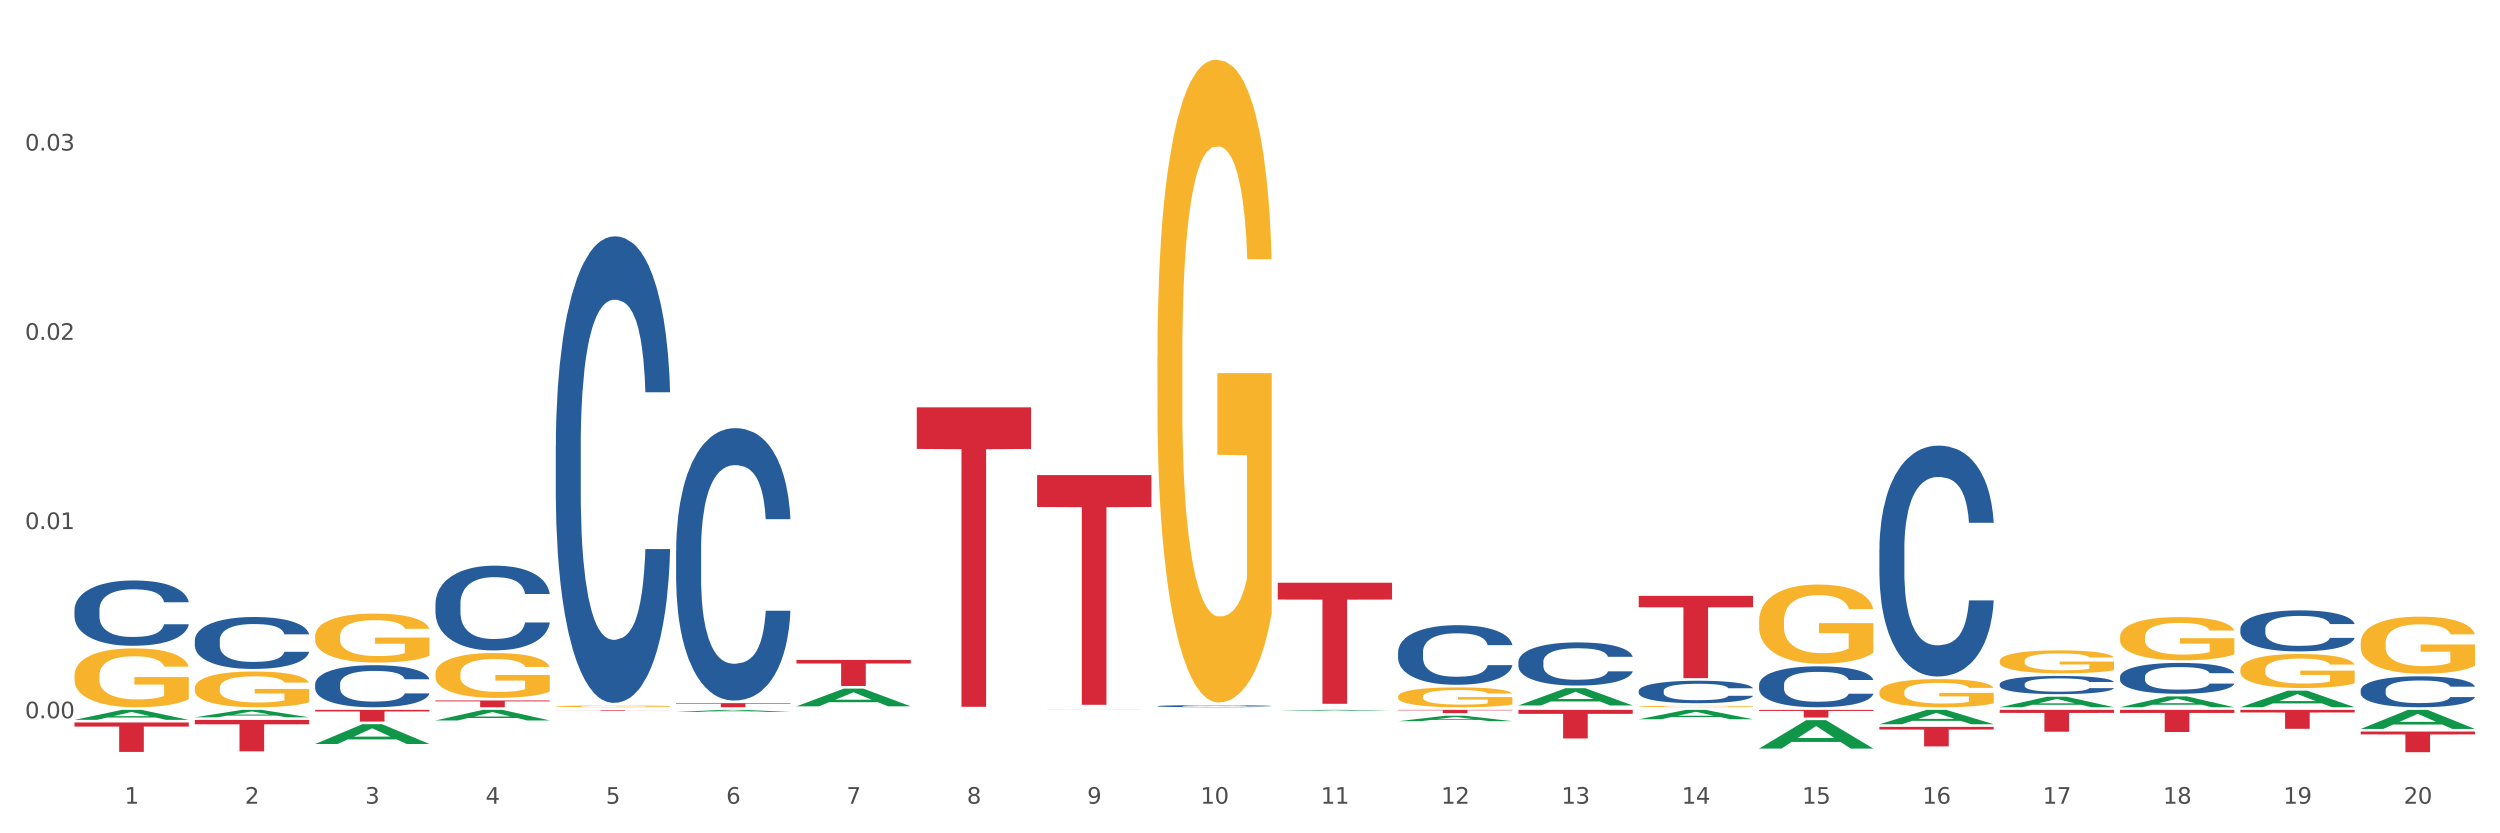 <?xml version="1.0" encoding="utf-8" standalone="no"?>
<!DOCTYPE svg PUBLIC "-//W3C//DTD SVG 1.1//EN"
  "http://www.w3.org/Graphics/SVG/1.1/DTD/svg11.dtd">
<svg xmlns:xlink="http://www.w3.org/1999/xlink" width="1080pt" height="360pt" viewBox="0 0 1080 360" xmlns="http://www.w3.org/2000/svg" version="1.1">
 <rect x="0" y="0" width="1080" height="360" fill="#333333" stroke="none"/>
 <defs>
  <style type="text/css">*{stroke-linejoin: round; stroke-linecap: butt}</style>
 </defs>
 <g id="figure_1">
  <g id="patch_1">
   <path d="M 0 360 
L 1080 360 
L 1080 0 
L 0 0 
z
" style="fill: #ffffff; stroke: #ffffff; stroke-linejoin: miter"/>
  </g>
  <g id="axes_1">
   <g id="matplotlib.axis_1">
    <g id="xtick_1">
     <g id="text_1">
      <!-- 1 -->
      <g style="fill: #4d4d4d" transform="translate(53.812 347.204) scale(0.096 -0.096)">
       <defs>
        <path id="DejaVuSans-31" d="M 794 531 
L 1825 531 
L 1825 4091 
L 703 3866 
L 703 4441 
L 1819 4666 
L 2450 4666 
L 2450 531 
L 3481 531 
L 3481 0 
L 794 0 
L 794 531 
z
" transform="scale(0.016)"/>
       </defs>
       <use xlink:href="#DejaVuSans-31"/>
      </g>
     </g>
    </g>
    <g id="xtick_2">
     <g id="text_2">
      <!-- 2 -->
      <g style="fill: #4d4d4d" transform="translate(105.793 347.204) scale(0.096 -0.096)">
       <defs>
        <path id="DejaVuSans-32" d="M 1228 531 
L 3431 531 
L 3431 0 
L 469 0 
L 469 531 
Q 828 903 1448 1529 
Q 2069 2156 2228 2338 
Q 2531 2678 2651 2914 
Q 2772 3150 2772 3378 
Q 2772 3750 2511 3984 
Q 2250 4219 1831 4219 
Q 1534 4219 1204 4116 
Q 875 4013 500 3803 
L 500 4441 
Q 881 4594 1212 4672 
Q 1544 4750 1819 4750 
Q 2544 4750 2975 4387 
Q 3406 4025 3406 3419 
Q 3406 3131 3298 2873 
Q 3191 2616 2906 2266 
Q 2828 2175 2409 1742 
Q 1991 1309 1228 531 
z
" transform="scale(0.016)"/>
       </defs>
       <use xlink:href="#DejaVuSans-32"/>
      </g>
     </g>
    </g>
    <g id="xtick_3">
     <g id="text_3">
      <!-- 3 -->
      <g style="fill: #4d4d4d" transform="translate(157.774 347.204) scale(0.096 -0.096)">
       <defs>
        <path id="DejaVuSans-33" d="M 2597 2516 
Q 3050 2419 3304 2112 
Q 3559 1806 3559 1356 
Q 3559 666 3084 287 
Q 2609 -91 1734 -91 
Q 1441 -91 1130 -33 
Q 819 25 488 141 
L 488 750 
Q 750 597 1062 519 
Q 1375 441 1716 441 
Q 2309 441 2620 675 
Q 2931 909 2931 1356 
Q 2931 1769 2642 2001 
Q 2353 2234 1838 2234 
L 1294 2234 
L 1294 2753 
L 1863 2753 
Q 2328 2753 2575 2939 
Q 2822 3125 2822 3475 
Q 2822 3834 2567 4026 
Q 2313 4219 1838 4219 
Q 1578 4219 1281 4162 
Q 984 4106 628 3988 
L 628 4550 
Q 988 4650 1302 4700 
Q 1616 4750 1894 4750 
Q 2613 4750 3031 4423 
Q 3450 4097 3450 3541 
Q 3450 3153 3228 2886 
Q 3006 2619 2597 2516 
z
" transform="scale(0.016)"/>
       </defs>
       <use xlink:href="#DejaVuSans-33"/>
      </g>
     </g>
    </g>
    <g id="xtick_4">
     <g id="text_4">
      <!-- 4 -->
      <g style="fill: #4d4d4d" transform="translate(209.756 347.204) scale(0.096 -0.096)">
       <defs>
        <path id="DejaVuSans-34" d="M 2419 4116 
L 825 1625 
L 2419 1625 
L 2419 4116 
z
M 2253 4666 
L 3047 4666 
L 3047 1625 
L 3713 1625 
L 3713 1100 
L 3047 1100 
L 3047 0 
L 2419 0 
L 2419 1100 
L 313 1100 
L 313 1709 
L 2253 4666 
z
" transform="scale(0.016)"/>
       </defs>
       <use xlink:href="#DejaVuSans-34"/>
      </g>
     </g>
    </g>
    <g id="xtick_5">
     <g id="text_5">
      <!-- 5 -->
      <g style="fill: #4d4d4d" transform="translate(261.737 347.204) scale(0.096 -0.096)">
       <defs>
        <path id="DejaVuSans-35" d="M 691 4666 
L 3169 4666 
L 3169 4134 
L 1269 4134 
L 1269 2991 
Q 1406 3038 1543 3061 
Q 1681 3084 1819 3084 
Q 2600 3084 3056 2656 
Q 3513 2228 3513 1497 
Q 3513 744 3044 326 
Q 2575 -91 1722 -91 
Q 1428 -91 1123 -41 
Q 819 9 494 109 
L 494 744 
Q 775 591 1075 516 
Q 1375 441 1709 441 
Q 2250 441 2565 725 
Q 2881 1009 2881 1497 
Q 2881 1984 2565 2268 
Q 2250 2553 1709 2553 
Q 1456 2553 1204 2497 
Q 953 2441 691 2322 
L 691 4666 
z
" transform="scale(0.016)"/>
       </defs>
       <use xlink:href="#DejaVuSans-35"/>
      </g>
     </g>
    </g>
    <g id="xtick_6">
     <g id="text_6">
      <!-- 6 -->
      <g style="fill: #4d4d4d" transform="translate(313.718 347.204) scale(0.096 -0.096)">
       <defs>
        <path id="DejaVuSans-36" d="M 2113 2584 
Q 1688 2584 1439 2293 
Q 1191 2003 1191 1497 
Q 1191 994 1439 701 
Q 1688 409 2113 409 
Q 2538 409 2786 701 
Q 3034 994 3034 1497 
Q 3034 2003 2786 2293 
Q 2538 2584 2113 2584 
z
M 3366 4563 
L 3366 3988 
Q 3128 4100 2886 4159 
Q 2644 4219 2406 4219 
Q 1781 4219 1451 3797 
Q 1122 3375 1075 2522 
Q 1259 2794 1537 2939 
Q 1816 3084 2150 3084 
Q 2853 3084 3261 2657 
Q 3669 2231 3669 1497 
Q 3669 778 3244 343 
Q 2819 -91 2113 -91 
Q 1303 -91 875 529 
Q 447 1150 447 2328 
Q 447 3434 972 4092 
Q 1497 4750 2381 4750 
Q 2619 4750 2861 4703 
Q 3103 4656 3366 4563 
z
" transform="scale(0.016)"/>
       </defs>
       <use xlink:href="#DejaVuSans-36"/>
      </g>
     </g>
    </g>
    <g id="xtick_7">
     <g id="text_7">
      <!-- 7 -->
      <g style="fill: #4d4d4d" transform="translate(365.699 347.204) scale(0.096 -0.096)">
       <defs>
        <path id="DejaVuSans-37" d="M 525 4666 
L 3525 4666 
L 3525 4397 
L 1831 0 
L 1172 0 
L 2766 4134 
L 525 4134 
L 525 4666 
z
" transform="scale(0.016)"/>
       </defs>
       <use xlink:href="#DejaVuSans-37"/>
      </g>
     </g>
    </g>
    <g id="xtick_8">
     <g id="text_8">
      <!-- 8 -->
      <g style="fill: #4d4d4d" transform="translate(417.68 347.204) scale(0.096 -0.096)">
       <defs>
        <path id="DejaVuSans-38" d="M 2034 2216 
Q 1584 2216 1326 1975 
Q 1069 1734 1069 1313 
Q 1069 891 1326 650 
Q 1584 409 2034 409 
Q 2484 409 2743 651 
Q 3003 894 3003 1313 
Q 3003 1734 2745 1975 
Q 2488 2216 2034 2216 
z
M 1403 2484 
Q 997 2584 770 2862 
Q 544 3141 544 3541 
Q 544 4100 942 4425 
Q 1341 4750 2034 4750 
Q 2731 4750 3128 4425 
Q 3525 4100 3525 3541 
Q 3525 3141 3298 2862 
Q 3072 2584 2669 2484 
Q 3125 2378 3379 2068 
Q 3634 1759 3634 1313 
Q 3634 634 3220 271 
Q 2806 -91 2034 -91 
Q 1263 -91 848 271 
Q 434 634 434 1313 
Q 434 1759 690 2068 
Q 947 2378 1403 2484 
z
M 1172 3481 
Q 1172 3119 1398 2916 
Q 1625 2713 2034 2713 
Q 2441 2713 2670 2916 
Q 2900 3119 2900 3481 
Q 2900 3844 2670 4047 
Q 2441 4250 2034 4250 
Q 1625 4250 1398 4047 
Q 1172 3844 1172 3481 
z
" transform="scale(0.016)"/>
       </defs>
       <use xlink:href="#DejaVuSans-38"/>
      </g>
     </g>
    </g>
    <g id="xtick_9">
     <g id="text_9">
      <!-- 9 -->
      <g style="fill: #4d4d4d" transform="translate(469.662 347.204) scale(0.096 -0.096)">
       <defs>
        <path id="DejaVuSans-39" d="M 703 97 
L 703 672 
Q 941 559 1184 500 
Q 1428 441 1663 441 
Q 2288 441 2617 861 
Q 2947 1281 2994 2138 
Q 2813 1869 2534 1725 
Q 2256 1581 1919 1581 
Q 1219 1581 811 2004 
Q 403 2428 403 3163 
Q 403 3881 828 4315 
Q 1253 4750 1959 4750 
Q 2769 4750 3195 4129 
Q 3622 3509 3622 2328 
Q 3622 1225 3098 567 
Q 2575 -91 1691 -91 
Q 1453 -91 1209 -44 
Q 966 3 703 97 
z
M 1959 2075 
Q 2384 2075 2632 2365 
Q 2881 2656 2881 3163 
Q 2881 3666 2632 3958 
Q 2384 4250 1959 4250 
Q 1534 4250 1286 3958 
Q 1038 3666 1038 3163 
Q 1038 2656 1286 2365 
Q 1534 2075 1959 2075 
z
" transform="scale(0.016)"/>
       </defs>
       <use xlink:href="#DejaVuSans-39"/>
      </g>
     </g>
    </g>
    <g id="xtick_10">
     <g id="text_10">
      <!-- 10 -->
      <g style="fill: #4d4d4d" transform="translate(518.589 347.204) scale(0.096 -0.096)">
       <defs>
        <path id="DejaVuSans-30" d="M 2034 4250 
Q 1547 4250 1301 3770 
Q 1056 3291 1056 2328 
Q 1056 1369 1301 889 
Q 1547 409 2034 409 
Q 2525 409 2770 889 
Q 3016 1369 3016 2328 
Q 3016 3291 2770 3770 
Q 2525 4250 2034 4250 
z
M 2034 4750 
Q 2819 4750 3233 4129 
Q 3647 3509 3647 2328 
Q 3647 1150 3233 529 
Q 2819 -91 2034 -91 
Q 1250 -91 836 529 
Q 422 1150 422 2328 
Q 422 3509 836 4129 
Q 1250 4750 2034 4750 
z
" transform="scale(0.016)"/>
       </defs>
       <use xlink:href="#DejaVuSans-31"/>
       <use xlink:href="#DejaVuSans-30" transform="translate(63.623 0)"/>
      </g>
     </g>
    </g>
    <g id="xtick_11">
     <g id="text_11">
      <!-- 11 -->
      <g style="fill: #4d4d4d" transform="translate(570.57 347.204) scale(0.096 -0.096)">
       <use xlink:href="#DejaVuSans-31"/>
       <use xlink:href="#DejaVuSans-31" transform="translate(63.623 0)"/>
      </g>
     </g>
    </g>
    <g id="xtick_12">
     <g id="text_12">
      <!-- 12 -->
      <g style="fill: #4d4d4d" transform="translate(622.551 347.204) scale(0.096 -0.096)">
       <use xlink:href="#DejaVuSans-31"/>
       <use xlink:href="#DejaVuSans-32" transform="translate(63.623 0)"/>
      </g>
     </g>
    </g>
    <g id="xtick_13">
     <g id="text_13">
      <!-- 13 -->
      <g style="fill: #4d4d4d" transform="translate(674.533 347.204) scale(0.096 -0.096)">
       <use xlink:href="#DejaVuSans-31"/>
       <use xlink:href="#DejaVuSans-33" transform="translate(63.623 0)"/>
      </g>
     </g>
    </g>
    <g id="xtick_14">
     <g id="text_14">
      <!-- 14 -->
      <g style="fill: #4d4d4d" transform="translate(726.514 347.204) scale(0.096 -0.096)">
       <use xlink:href="#DejaVuSans-31"/>
       <use xlink:href="#DejaVuSans-34" transform="translate(63.623 0)"/>
      </g>
     </g>
    </g>
    <g id="xtick_15">
     <g id="text_15">
      <!-- 15 -->
      <g style="fill: #4d4d4d" transform="translate(778.495 347.204) scale(0.096 -0.096)">
       <use xlink:href="#DejaVuSans-31"/>
       <use xlink:href="#DejaVuSans-35" transform="translate(63.623 0)"/>
      </g>
     </g>
    </g>
    <g id="xtick_16">
     <g id="text_16">
      <!-- 16 -->
      <g style="fill: #4d4d4d" transform="translate(830.476 347.204) scale(0.096 -0.096)">
       <use xlink:href="#DejaVuSans-31"/>
       <use xlink:href="#DejaVuSans-36" transform="translate(63.623 0)"/>
      </g>
     </g>
    </g>
    <g id="xtick_17">
     <g id="text_17">
      <!-- 17 -->
      <g style="fill: #4d4d4d" transform="translate(882.457 347.204) scale(0.096 -0.096)">
       <use xlink:href="#DejaVuSans-31"/>
       <use xlink:href="#DejaVuSans-37" transform="translate(63.623 0)"/>
      </g>
     </g>
    </g>
    <g id="xtick_18">
     <g id="text_18">
      <!-- 18 -->
      <g style="fill: #4d4d4d" transform="translate(934.439 347.204) scale(0.096 -0.096)">
       <use xlink:href="#DejaVuSans-31"/>
       <use xlink:href="#DejaVuSans-38" transform="translate(63.623 0)"/>
      </g>
     </g>
    </g>
    <g id="xtick_19">
     <g id="text_19">
      <!-- 19 -->
      <g style="fill: #4d4d4d" transform="translate(986.42 347.204) scale(0.096 -0.096)">
       <use xlink:href="#DejaVuSans-31"/>
       <use xlink:href="#DejaVuSans-39" transform="translate(63.623 0)"/>
      </g>
     </g>
    </g>
    <g id="xtick_20">
     <g id="text_20">
      <!-- 20 -->
      <g style="fill: #4d4d4d" transform="translate(1038.401 347.204) scale(0.096 -0.096)">
       <use xlink:href="#DejaVuSans-32"/>
       <use xlink:href="#DejaVuSans-30" transform="translate(63.623 0)"/>
      </g>
     </g>
    </g>
    <g id="xtick_21"/>
    <g id="xtick_22"/>
    <g id="xtick_23"/>
    <g id="xtick_24"/>
    <g id="xtick_25"/>
    <g id="xtick_26"/>
    <g id="xtick_27"/>
    <g id="xtick_28"/>
    <g id="xtick_29"/>
    <g id="xtick_30"/>
    <g id="xtick_31"/>
    <g id="xtick_32"/>
    <g id="xtick_33"/>
    <g id="xtick_34"/>
    <g id="xtick_35"/>
    <g id="xtick_36"/>
    <g id="xtick_37"/>
    <g id="xtick_38"/>
    <g id="xtick_39"/>
   </g>
   <g id="matplotlib.axis_2">
    <g id="ytick_1">
     <g id="text_21">
      <!-- 0.00 -->
      <g style="fill: #4d4d4d" transform="translate(10.8 310.305) scale(0.096 -0.096)">
       <defs>
        <path id="DejaVuSans-2e" d="M 684 794 
L 1344 794 
L 1344 0 
L 684 0 
L 684 794 
z
" transform="scale(0.016)"/>
       </defs>
       <use xlink:href="#DejaVuSans-30"/>
       <use xlink:href="#DejaVuSans-2e" transform="translate(63.623 0)"/>
       <use xlink:href="#DejaVuSans-30" transform="translate(95.41 0)"/>
       <use xlink:href="#DejaVuSans-30" transform="translate(159.033 0)"/>
      </g>
     </g>
    </g>
    <g id="ytick_2">
     <g id="text_22">
      <!-- 0.01 -->
      <g style="fill: #4d4d4d" transform="translate(10.8 228.551) scale(0.096 -0.096)">
       <use xlink:href="#DejaVuSans-30"/>
       <use xlink:href="#DejaVuSans-2e" transform="translate(63.623 0)"/>
       <use xlink:href="#DejaVuSans-30" transform="translate(95.41 0)"/>
       <use xlink:href="#DejaVuSans-31" transform="translate(159.033 0)"/>
      </g>
     </g>
    </g>
    <g id="ytick_3">
     <g id="text_23">
      <!-- 0.02 -->
      <g style="fill: #4d4d4d" transform="translate(10.8 146.797) scale(0.096 -0.096)">
       <use xlink:href="#DejaVuSans-30"/>
       <use xlink:href="#DejaVuSans-2e" transform="translate(63.623 0)"/>
       <use xlink:href="#DejaVuSans-30" transform="translate(95.41 0)"/>
       <use xlink:href="#DejaVuSans-32" transform="translate(159.033 0)"/>
      </g>
     </g>
    </g>
    <g id="ytick_4">
     <g id="text_24">
      <!-- 0.03 -->
      <g style="fill: #4d4d4d" transform="translate(10.8 65.043) scale(0.096 -0.096)">
       <use xlink:href="#DejaVuSans-30"/>
       <use xlink:href="#DejaVuSans-2e" transform="translate(63.623 0)"/>
       <use xlink:href="#DejaVuSans-30" transform="translate(95.41 0)"/>
       <use xlink:href="#DejaVuSans-33" transform="translate(159.033 0)"/>
      </g>
     </g>
    </g>
    <g id="ytick_5"/>
    <g id="ytick_6"/>
    <g id="ytick_7"/>
    <g id="ytick_8"/>
   </g>
   <g id="PolyCollection_1">
    <path d="M 32.175 310.983 
L 32.226 310.979 
L 52.59 306.661 
L 61.041 306.657 
L 81.557 310.991 
L 71.783 310.991 
L 67.353 309.982 
L 46.328 309.982 
L 46.175 309.998 
L 41.899 310.991 
L 32.175 310.991 
L 32.175 310.983 
L 48.975 309.38 
L 64.706 309.376 
L 56.917 307.581 
L 56.815 307.573 
L 56.713 307.585 
L 48.924 309.376 
L 48.975 309.38 
L 32.175 310.983 
z
" clip-path="url(#p891078241c)" style="fill: #109648"/>
    <path d="M 344.062 285.08 
L 393.444 285.08 
L 393.444 286.646 
L 374.019 286.657 
L 374.019 296.352 
L 363.37 296.352 
L 363.37 286.657 
L 344.062 286.646 
L 344.062 285.091 
L 344.062 285.08 
z
" clip-path="url(#p891078241c)" style="fill: #d62839"/>
    <path d="M 396.043 175.955 
L 445.426 175.955 
L 445.426 193.934 
L 426 194.056 
L 426 305.33 
L 415.352 305.33 
L 415.352 194.056 
L 396.043 193.934 
L 396.043 176.077 
L 396.043 175.955 
z
" clip-path="url(#p891078241c)" style="fill: #d62839"/>
    <path d="M 448.025 205.239 
L 497.407 205.239 
L 497.407 219.028 
L 477.982 219.121 
L 477.982 304.464 
L 467.333 304.464 
L 467.333 219.121 
L 448.025 219.028 
L 448.025 205.332 
L 448.025 205.239 
z
" clip-path="url(#p891078241c)" style="fill: #d62839"/>
    <path d="M 551.987 251.735 
L 601.369 251.735 
L 601.369 259.005 
L 581.944 259.054 
L 581.944 304.044 
L 571.295 304.044 
L 571.295 259.054 
L 551.987 259.005 
L 551.987 251.785 
L 551.987 251.735 
z
" clip-path="url(#p891078241c)" style="fill: #d62839"/>
    <path d="M 603.968 306.657 
L 653.35 306.657 
L 653.35 306.855 
L 633.925 306.856 
L 633.925 308.078 
L 623.276 308.078 
L 623.276 306.856 
L 603.968 306.855 
L 603.968 306.659 
L 603.968 306.657 
z
" clip-path="url(#p891078241c)" style="fill: #d62839"/>
    <path d="M 655.949 306.657 
L 705.332 306.657 
L 705.332 308.375 
L 685.906 308.386 
L 685.906 319.014 
L 675.258 319.014 
L 675.258 308.386 
L 655.949 308.375 
L 655.949 306.669 
L 655.949 306.657 
z
" clip-path="url(#p891078241c)" style="fill: #d62839"/>
    <path d="M 1019.818 298.171 
L 1019.876 298.159 
L 1019.876 297.817 
L 1020.051 297.353 
L 1020.693 296.498 
L 1021.511 295.851 
L 1022.912 295.094 
L 1023.67 294.776 
L 1024.663 294.422 
L 1026.706 293.848 
L 1029.041 293.36 
L 1030.675 293.091 
L 1031.901 292.92 
L 1034.644 292.615 
L 1036.22 292.481 
L 1037.855 292.371 
L 1039.256 292.297 
L 1041.59 292.212 
L 1043.458 292.175 
L 1045.618 292.163 
L 1047.427 292.175 
L 1049.821 292.224 
L 1053.323 292.371 
L 1054.666 292.456 
L 1056.475 292.603 
L 1058.343 292.798 
L 1059.861 292.993 
L 1061.612 293.274 
L 1063.421 293.641 
L 1065.172 294.105 
L 1066.398 294.532 
L 1067.39 294.984 
L 1068.266 295.533 
L 1068.908 296.132 
L 1069.2 296.632 
L 1058.518 296.632 
L 1058.226 296.18 
L 1057.642 295.692 
L 1057.059 295.362 
L 1056.417 295.094 
L 1055.424 294.788 
L 1054.549 294.593 
L 1053.09 294.361 
L 1051.747 294.215 
L 1050.638 294.129 
L 1049.295 294.056 
L 1046.435 293.983 
L 1044.392 293.983 
L 1043.108 294.007 
L 1041.532 294.068 
L 1040.189 294.153 
L 1038.613 294.3 
L 1037.388 294.459 
L 1036.162 294.666 
L 1035.461 294.813 
L 1034.411 295.081 
L 1033.71 295.301 
L 1032.776 295.68 
L 1032.251 295.948 
L 1031.317 296.644 
L 1030.908 297.157 
L 1030.733 297.511 
L 1030.617 297.902 
L 1030.617 299.807 
L 1030.967 300.662 
L 1031.259 301.028 
L 1031.726 301.443 
L 1032.601 301.98 
L 1033.885 302.505 
L 1035.228 302.884 
L 1036.337 303.116 
L 1037.388 303.287 
L 1038.438 303.421 
L 1039.722 303.543 
L 1040.773 303.617 
L 1042.349 303.69 
L 1044.217 303.727 
L 1045.676 303.727 
L 1048.653 303.665 
L 1049.996 303.604 
L 1051.28 303.519 
L 1052.681 303.385 
L 1053.79 303.238 
L 1054.432 303.128 
L 1055.483 302.896 
L 1056.3 302.652 
L 1057 302.371 
L 1057.467 302.127 
L 1057.993 301.761 
L 1058.401 301.345 
L 1058.518 301.126 
L 1069.2 301.126 
L 1068.967 301.565 
L 1068.558 301.993 
L 1067.741 302.567 
L 1067.099 302.896 
L 1066.106 303.299 
L 1065.056 303.641 
L 1063.596 304.02 
L 1062.254 304.3 
L 1060.853 304.545 
L 1059.335 304.764 
L 1056.592 305.07 
L 1055.599 305.155 
L 1053.498 305.302 
L 1051.864 305.387 
L 1049.47 305.473 
L 1047.019 305.521 
L 1044.451 305.534 
L 1042.174 305.509 
L 1039.664 305.436 
L 1038.088 305.363 
L 1036.337 305.253 
L 1034.294 305.082 
L 1032.368 304.874 
L 1030.558 304.63 
L 1028.865 304.349 
L 1027.289 304.032 
L 1025.246 303.507 
L 1023.729 302.994 
L 1022.62 302.518 
L 1021.861 302.115 
L 1021.102 301.602 
L 1020.693 301.248 
L 1020.051 300.393 
L 1019.818 299.599 
L 1019.818 298.171 
z
" clip-path="url(#p891078241c)" style="fill: #255c99"/>
    <path d="M 707.931 257.408 
L 757.313 257.408 
L 757.313 262.348 
L 737.888 262.382 
L 737.888 292.958 
L 727.239 292.958 
L 727.239 262.382 
L 707.931 262.348 
L 707.931 257.441 
L 707.931 257.408 
z
" clip-path="url(#p891078241c)" style="fill: #d62839"/>
    <path d="M 811.893 313.998 
L 861.275 313.998 
L 861.275 315.17 
L 841.85 315.178 
L 841.85 322.431 
L 831.201 322.431 
L 831.201 315.178 
L 811.893 315.17 
L 811.893 314.006 
L 811.893 313.998 
z
" clip-path="url(#p891078241c)" style="fill: #d62839"/>
    <path d="M 863.874 306.657 
L 913.256 306.657 
L 913.256 307.97 
L 893.831 307.978 
L 893.831 316.101 
L 883.182 316.101 
L 883.182 307.978 
L 863.874 307.97 
L 863.874 306.666 
L 863.874 306.657 
z
" clip-path="url(#p891078241c)" style="fill: #d62839"/>
    <path d="M 915.855 306.657 
L 965.238 306.657 
L 965.238 307.985 
L 945.812 307.994 
L 945.812 316.211 
L 935.164 316.211 
L 935.164 307.994 
L 915.855 307.985 
L 915.855 306.666 
L 915.855 306.657 
z
" clip-path="url(#p891078241c)" style="fill: #d62839"/>
    <path d="M 967.837 306.657 
L 1017.219 306.657 
L 1017.219 307.794 
L 997.794 307.802 
L 997.794 314.838 
L 987.145 314.838 
L 987.145 307.802 
L 967.837 307.794 
L 967.837 306.665 
L 967.837 306.657 
z
" clip-path="url(#p891078241c)" style="fill: #d62839"/>
    <path d="M 1019.818 316.033 
L 1069.2 316.033 
L 1069.2 317.272 
L 1049.775 317.28 
L 1049.775 324.95 
L 1039.126 324.95 
L 1039.126 317.28 
L 1019.818 317.272 
L 1019.818 316.041 
L 1019.818 316.033 
z
" clip-path="url(#p891078241c)" style="fill: #d62839"/>
    <path d="M 32.175 312.115 
L 81.557 312.115 
L 81.557 313.883 
L 62.132 313.895 
L 62.132 324.834 
L 51.483 324.834 
L 51.483 313.895 
L 32.175 313.883 
L 32.175 312.127 
L 32.175 312.115 
z
" clip-path="url(#p891078241c)" style="fill: #d62839"/>
    <path d="M 759.912 306.657 
L 809.294 306.657 
L 809.294 307.116 
L 789.869 307.12 
L 789.869 309.961 
L 779.22 309.961 
L 779.22 307.12 
L 759.912 307.116 
L 759.912 306.66 
L 759.912 306.657 
z
" clip-path="url(#p891078241c)" style="fill: #d62839"/>
    <path d="M 967.837 271.641 
L 967.895 271.625 
L 967.895 271.171 
L 968.07 270.556 
L 968.712 269.422 
L 969.529 268.564 
L 970.93 267.56 
L 971.689 267.139 
L 972.681 266.669 
L 974.724 265.908 
L 977.059 265.26 
L 978.694 264.904 
L 979.92 264.677 
L 982.663 264.273 
L 984.239 264.094 
L 985.873 263.949 
L 987.274 263.852 
L 989.609 263.738 
L 991.477 263.69 
L 993.637 263.673 
L 995.446 263.69 
L 997.84 263.754 
L 1001.342 263.949 
L 1002.684 264.062 
L 1004.494 264.256 
L 1006.362 264.515 
L 1007.879 264.775 
L 1009.631 265.147 
L 1011.44 265.633 
L 1013.191 266.248 
L 1014.417 266.815 
L 1015.409 267.414 
L 1016.285 268.143 
L 1016.927 268.936 
L 1017.219 269.6 
L 1006.537 269.6 
L 1006.245 269.001 
L 1005.661 268.354 
L 1005.078 267.916 
L 1004.435 267.56 
L 1003.443 267.155 
L 1002.568 266.896 
L 1001.108 266.588 
L 999.766 266.394 
L 998.657 266.281 
L 997.314 266.183 
L 994.454 266.086 
L 992.411 266.086 
L 991.127 266.119 
L 989.551 266.2 
L 988.208 266.313 
L 986.632 266.507 
L 985.406 266.718 
L 984.181 266.993 
L 983.48 267.188 
L 982.429 267.544 
L 981.729 267.835 
L 980.795 268.337 
L 980.27 268.694 
L 979.336 269.617 
L 978.927 270.297 
L 978.752 270.766 
L 978.635 271.285 
L 978.635 273.811 
L 978.986 274.945 
L 979.277 275.43 
L 979.744 275.981 
L 980.62 276.694 
L 981.904 277.39 
L 983.247 277.892 
L 984.356 278.2 
L 985.406 278.426 
L 986.457 278.604 
L 987.741 278.766 
L 988.792 278.864 
L 990.368 278.961 
L 992.236 279.009 
L 993.695 279.009 
L 996.672 278.928 
L 998.015 278.847 
L 999.299 278.734 
L 1000.7 278.556 
L 1001.809 278.362 
L 1002.451 278.216 
L 1003.502 277.908 
L 1004.319 277.584 
L 1005.019 277.212 
L 1005.486 276.888 
L 1006.012 276.402 
L 1006.42 275.851 
L 1006.537 275.56 
L 1017.219 275.56 
L 1016.985 276.143 
L 1016.577 276.71 
L 1015.76 277.471 
L 1015.117 277.908 
L 1014.125 278.442 
L 1013.074 278.896 
L 1011.615 279.398 
L 1010.273 279.77 
L 1008.872 280.094 
L 1007.354 280.386 
L 1004.611 280.791 
L 1003.618 280.904 
L 1001.517 281.098 
L 999.883 281.212 
L 997.489 281.325 
L 995.038 281.39 
L 992.469 281.406 
L 990.193 281.374 
L 987.683 281.276 
L 986.107 281.179 
L 984.356 281.034 
L 982.313 280.807 
L 980.386 280.532 
L 978.577 280.208 
L 976.884 279.835 
L 975.308 279.414 
L 973.265 278.718 
L 971.748 278.038 
L 970.638 277.406 
L 969.88 276.872 
L 969.121 276.192 
L 968.712 275.722 
L 968.07 274.588 
L 967.837 273.536 
L 967.837 271.641 
z
" clip-path="url(#p891078241c)" style="fill: #255c99"/>
    <path d="M 915.855 292.368 
L 915.914 292.356 
L 915.914 292.015 
L 916.089 291.552 
L 916.731 290.699 
L 917.548 290.053 
L 918.949 289.298 
L 919.708 288.981 
L 920.7 288.627 
L 922.743 288.055 
L 925.078 287.567 
L 926.713 287.299 
L 927.938 287.129 
L 930.682 286.824 
L 932.258 286.69 
L 933.892 286.58 
L 935.293 286.507 
L 937.628 286.422 
L 939.496 286.385 
L 941.656 286.373 
L 943.465 286.385 
L 945.858 286.434 
L 949.361 286.58 
L 950.703 286.666 
L 952.513 286.812 
L 954.381 287.007 
L 955.898 287.202 
L 957.649 287.482 
L 959.459 287.848 
L 961.21 288.311 
L 962.436 288.737 
L 963.428 289.188 
L 964.304 289.736 
L 964.946 290.333 
L 965.238 290.833 
L 954.556 290.833 
L 954.264 290.382 
L 953.68 289.895 
L 953.096 289.566 
L 952.454 289.298 
L 951.462 288.993 
L 950.586 288.798 
L 949.127 288.566 
L 947.785 288.42 
L 946.676 288.335 
L 945.333 288.262 
L 942.473 288.189 
L 940.43 288.189 
L 939.146 288.213 
L 937.57 288.274 
L 936.227 288.359 
L 934.651 288.506 
L 933.425 288.664 
L 932.199 288.871 
L 931.499 289.017 
L 930.448 289.285 
L 929.748 289.505 
L 928.814 289.882 
L 928.289 290.151 
L 927.355 290.845 
L 926.946 291.357 
L 926.771 291.71 
L 926.654 292.1 
L 926.654 294.001 
L 927.004 294.854 
L 927.296 295.22 
L 927.763 295.634 
L 928.639 296.17 
L 929.923 296.694 
L 931.265 297.072 
L 932.375 297.303 
L 933.425 297.474 
L 934.476 297.608 
L 935.76 297.73 
L 936.811 297.803 
L 938.387 297.876 
L 940.255 297.913 
L 941.714 297.913 
L 944.691 297.852 
L 946.033 297.791 
L 947.318 297.706 
L 948.719 297.571 
L 949.828 297.425 
L 950.47 297.316 
L 951.52 297.084 
L 952.338 296.84 
L 953.038 296.56 
L 953.505 296.316 
L 954.03 295.951 
L 954.439 295.537 
L 954.556 295.317 
L 965.238 295.317 
L 965.004 295.756 
L 964.596 296.182 
L 963.778 296.755 
L 963.136 297.084 
L 962.144 297.486 
L 961.093 297.827 
L 959.634 298.205 
L 958.291 298.485 
L 956.89 298.729 
L 955.373 298.948 
L 952.629 299.253 
L 951.637 299.338 
L 949.536 299.485 
L 947.901 299.57 
L 945.508 299.655 
L 943.056 299.704 
L 940.488 299.716 
L 938.212 299.692 
L 935.702 299.619 
L 934.126 299.546 
L 932.375 299.436 
L 930.332 299.265 
L 928.405 299.058 
L 926.596 298.814 
L 924.903 298.534 
L 923.327 298.217 
L 921.284 297.693 
L 919.766 297.182 
L 918.657 296.706 
L 917.898 296.304 
L 917.14 295.792 
L 916.731 295.439 
L 916.089 294.586 
L 915.855 293.794 
L 915.855 292.368 
z
" clip-path="url(#p891078241c)" style="fill: #255c99"/>
    <path d="M 863.874 295.537 
L 863.933 295.529 
L 863.933 295.328 
L 864.108 295.055 
L 864.75 294.552 
L 865.567 294.171 
L 866.968 293.726 
L 867.727 293.539 
L 868.719 293.33 
L 870.762 292.993 
L 873.097 292.705 
L 874.731 292.547 
L 875.957 292.446 
L 878.701 292.267 
L 880.277 292.188 
L 881.911 292.123 
L 883.312 292.08 
L 885.647 292.03 
L 887.515 292.008 
L 889.674 292.001 
L 891.484 292.008 
L 893.877 292.037 
L 897.379 292.123 
L 898.722 292.173 
L 900.531 292.259 
L 902.399 292.374 
L 903.917 292.489 
L 905.668 292.655 
L 907.478 292.87 
L 909.229 293.143 
L 910.455 293.395 
L 911.447 293.661 
L 912.322 293.984 
L 912.965 294.336 
L 913.256 294.631 
L 902.574 294.631 
L 902.283 294.365 
L 901.699 294.078 
L 901.115 293.884 
L 900.473 293.726 
L 899.481 293.546 
L 898.605 293.431 
L 897.146 293.294 
L 895.803 293.208 
L 894.694 293.158 
L 893.352 293.115 
L 890.492 293.072 
L 888.449 293.072 
L 887.164 293.086 
L 885.588 293.122 
L 884.246 293.172 
L 882.67 293.258 
L 881.444 293.352 
L 880.218 293.474 
L 879.518 293.56 
L 878.467 293.718 
L 877.767 293.848 
L 876.833 294.07 
L 876.307 294.229 
L 875.373 294.638 
L 874.965 294.94 
L 874.79 295.148 
L 874.673 295.378 
L 874.673 296.499 
L 875.023 297.003 
L 875.315 297.218 
L 875.782 297.462 
L 876.658 297.779 
L 877.942 298.088 
L 879.284 298.31 
L 880.393 298.447 
L 881.444 298.548 
L 882.495 298.627 
L 883.779 298.699 
L 884.83 298.742 
L 886.406 298.785 
L 888.273 298.806 
L 889.733 298.806 
L 892.71 298.77 
L 894.052 298.734 
L 895.336 298.684 
L 896.737 298.605 
L 897.846 298.519 
L 898.488 298.454 
L 899.539 298.318 
L 900.356 298.174 
L 901.057 298.009 
L 901.524 297.865 
L 902.049 297.649 
L 902.458 297.405 
L 902.574 297.276 
L 913.256 297.276 
L 913.023 297.534 
L 912.614 297.786 
L 911.797 298.124 
L 911.155 298.318 
L 910.163 298.555 
L 909.112 298.756 
L 907.653 298.979 
L 906.31 299.144 
L 904.909 299.288 
L 903.392 299.417 
L 900.648 299.597 
L 899.656 299.647 
L 897.555 299.733 
L 895.92 299.784 
L 893.527 299.834 
L 891.075 299.863 
L 888.507 299.87 
L 886.23 299.856 
L 883.72 299.812 
L 882.144 299.769 
L 880.393 299.705 
L 878.35 299.604 
L 876.424 299.482 
L 874.615 299.338 
L 872.922 299.173 
L 871.346 298.986 
L 869.303 298.677 
L 867.785 298.375 
L 866.676 298.095 
L 865.917 297.858 
L 865.158 297.556 
L 864.75 297.347 
L 864.108 296.844 
L 863.874 296.377 
L 863.874 295.537 
z
" clip-path="url(#p891078241c)" style="fill: #255c99"/>
    <path d="M 188.119 302.608 
L 237.501 302.608 
L 237.501 303.014 
L 218.076 303.017 
L 218.076 305.534 
L 207.427 305.534 
L 207.427 303.017 
L 188.119 303.014 
L 188.119 302.61 
L 188.119 302.608 
z
" clip-path="url(#p891078241c)" style="fill: #d62839"/>
    <path d="M 136.137 306.657 
L 185.52 306.657 
L 185.52 307.361 
L 166.094 307.365 
L 166.094 311.718 
L 155.446 311.718 
L 155.446 307.365 
L 136.137 307.361 
L 136.137 306.662 
L 136.137 306.657 
z
" clip-path="url(#p891078241c)" style="fill: #d62839"/>
    <path d="M 84.156 311.008 
L 133.538 311.008 
L 133.538 312.895 
L 114.113 312.907 
L 114.113 324.583 
L 103.464 324.583 
L 103.464 312.907 
L 84.156 312.895 
L 84.156 311.021 
L 84.156 311.008 
z
" clip-path="url(#p891078241c)" style="fill: #d62839"/>
    <path d="M 32.175 263.437 
L 32.233 263.411 
L 32.233 262.69 
L 32.408 261.71 
L 33.051 259.906 
L 33.868 258.54 
L 35.269 256.942 
L 36.028 256.272 
L 37.02 255.525 
L 39.063 254.314 
L 41.398 253.283 
L 43.032 252.716 
L 44.258 252.355 
L 47.001 251.711 
L 48.577 251.427 
L 50.212 251.195 
L 51.613 251.04 
L 53.948 250.86 
L 55.815 250.783 
L 57.975 250.757 
L 59.785 250.783 
L 62.178 250.886 
L 65.68 251.195 
L 67.023 251.375 
L 68.832 251.685 
L 70.7 252.097 
L 72.218 252.509 
L 73.969 253.102 
L 75.778 253.875 
L 77.53 254.855 
L 78.755 255.757 
L 79.748 256.71 
L 80.623 257.87 
L 81.265 259.133 
L 81.557 260.19 
L 70.875 260.19 
L 70.583 259.236 
L 70 258.205 
L 69.416 257.509 
L 68.774 256.942 
L 67.782 256.298 
L 66.906 255.886 
L 65.447 255.396 
L 64.104 255.087 
L 62.995 254.906 
L 61.653 254.752 
L 58.792 254.597 
L 56.749 254.597 
L 55.465 254.649 
L 53.889 254.777 
L 52.547 254.958 
L 50.971 255.267 
L 49.745 255.602 
L 48.519 256.04 
L 47.819 256.35 
L 46.768 256.917 
L 46.067 257.381 
L 45.133 258.179 
L 44.608 258.746 
L 43.674 260.216 
L 43.266 261.298 
L 43.09 262.045 
L 42.974 262.87 
L 42.974 266.891 
L 43.324 268.695 
L 43.616 269.468 
L 44.083 270.344 
L 44.958 271.478 
L 46.242 272.586 
L 47.585 273.385 
L 48.694 273.875 
L 49.745 274.236 
L 50.795 274.519 
L 52.08 274.777 
L 53.13 274.932 
L 54.706 275.086 
L 56.574 275.164 
L 58.033 275.164 
L 61.01 275.035 
L 62.353 274.906 
L 63.637 274.726 
L 65.038 274.442 
L 66.147 274.133 
L 66.789 273.901 
L 67.84 273.411 
L 68.657 272.896 
L 69.358 272.303 
L 69.825 271.787 
L 70.35 271.014 
L 70.758 270.138 
L 70.875 269.674 
L 81.557 269.674 
L 81.324 270.602 
L 80.915 271.504 
L 80.098 272.715 
L 79.456 273.411 
L 78.463 274.262 
L 77.413 274.983 
L 75.953 275.782 
L 74.611 276.375 
L 73.21 276.89 
L 71.692 277.354 
L 68.949 277.999 
L 67.957 278.179 
L 65.855 278.488 
L 64.221 278.669 
L 61.828 278.849 
L 59.376 278.952 
L 56.808 278.978 
L 54.531 278.926 
L 52.021 278.772 
L 50.445 278.617 
L 48.694 278.385 
L 46.651 278.024 
L 44.725 277.586 
L 42.915 277.071 
L 41.223 276.478 
L 39.647 275.808 
L 37.604 274.7 
L 36.086 273.617 
L 34.977 272.612 
L 34.218 271.762 
L 33.459 270.679 
L 33.051 269.932 
L 32.408 268.128 
L 32.175 266.453 
L 32.175 263.437 
z
" clip-path="url(#p891078241c)" style="fill: #255c99"/>
    <path d="M 84.156 276.623 
L 84.215 276.603 
L 84.215 276.029 
L 84.39 275.251 
L 85.032 273.818 
L 85.849 272.732 
L 87.25 271.462 
L 88.009 270.93 
L 89.001 270.336 
L 91.044 269.373 
L 93.379 268.554 
L 95.013 268.103 
L 96.239 267.817 
L 98.983 267.304 
L 100.559 267.079 
L 102.193 266.895 
L 103.594 266.772 
L 105.929 266.629 
L 107.797 266.567 
L 109.956 266.547 
L 111.766 266.567 
L 114.159 266.649 
L 117.661 266.895 
L 119.004 267.038 
L 120.813 267.284 
L 122.681 267.612 
L 124.199 267.939 
L 125.95 268.41 
L 127.76 269.025 
L 129.511 269.803 
L 130.737 270.52 
L 131.729 271.278 
L 132.604 272.199 
L 133.246 273.203 
L 133.538 274.043 
L 122.856 274.043 
L 122.565 273.285 
L 121.981 272.466 
L 121.397 271.913 
L 120.755 271.462 
L 119.763 270.95 
L 118.887 270.622 
L 117.428 270.233 
L 116.085 269.988 
L 114.976 269.844 
L 113.634 269.721 
L 110.774 269.598 
L 108.731 269.598 
L 107.446 269.639 
L 105.87 269.742 
L 104.528 269.885 
L 102.952 270.131 
L 101.726 270.397 
L 100.5 270.745 
L 99.8 270.991 
L 98.749 271.442 
L 98.049 271.81 
L 97.115 272.445 
L 96.589 272.896 
L 95.655 274.063 
L 95.247 274.923 
L 95.072 275.517 
L 94.955 276.173 
L 94.955 279.368 
L 95.305 280.802 
L 95.597 281.416 
L 96.064 282.112 
L 96.94 283.014 
L 98.224 283.894 
L 99.566 284.529 
L 100.675 284.918 
L 101.726 285.205 
L 102.777 285.43 
L 104.061 285.635 
L 105.112 285.758 
L 106.688 285.881 
L 108.555 285.942 
L 110.015 285.942 
L 112.992 285.84 
L 114.334 285.738 
L 115.618 285.594 
L 117.019 285.369 
L 118.128 285.123 
L 118.77 284.939 
L 119.821 284.55 
L 120.638 284.14 
L 121.339 283.669 
L 121.806 283.259 
L 122.331 282.645 
L 122.74 281.949 
L 122.856 281.58 
L 133.538 281.58 
L 133.305 282.317 
L 132.896 283.034 
L 132.079 283.997 
L 131.437 284.55 
L 130.445 285.226 
L 129.394 285.799 
L 127.935 286.434 
L 126.592 286.905 
L 125.191 287.315 
L 123.674 287.683 
L 120.93 288.195 
L 119.938 288.339 
L 117.836 288.584 
L 116.202 288.728 
L 113.809 288.871 
L 111.357 288.953 
L 108.789 288.974 
L 106.512 288.933 
L 104.002 288.81 
L 102.426 288.687 
L 100.675 288.503 
L 98.632 288.216 
L 96.706 287.868 
L 94.897 287.458 
L 93.204 286.987 
L 91.628 286.454 
L 89.585 285.574 
L 88.067 284.714 
L 86.958 283.915 
L 86.199 283.239 
L 85.44 282.379 
L 85.032 281.785 
L 84.39 280.351 
L 84.156 279.02 
L 84.156 276.623 
z
" clip-path="url(#p891078241c)" style="fill: #255c99"/>
    <path d="M 136.137 295.528 
L 136.196 295.512 
L 136.196 295.047 
L 136.371 294.416 
L 137.013 293.255 
L 137.83 292.375 
L 139.231 291.347 
L 139.99 290.915 
L 140.982 290.434 
L 143.025 289.654 
L 145.36 288.99 
L 146.994 288.625 
L 148.22 288.393 
L 150.964 287.978 
L 152.54 287.796 
L 154.174 287.646 
L 155.575 287.547 
L 157.91 287.431 
L 159.778 287.381 
L 161.938 287.364 
L 163.747 287.381 
L 166.14 287.447 
L 169.643 287.646 
L 170.985 287.763 
L 172.795 287.962 
L 174.662 288.227 
L 176.18 288.493 
L 177.931 288.874 
L 179.741 289.372 
L 181.492 290.003 
L 182.718 290.583 
L 183.71 291.197 
L 184.586 291.944 
L 185.228 292.757 
L 185.52 293.437 
L 174.838 293.437 
L 174.546 292.823 
L 173.962 292.16 
L 173.378 291.712 
L 172.736 291.347 
L 171.744 290.932 
L 170.868 290.666 
L 169.409 290.351 
L 168.067 290.152 
L 166.957 290.036 
L 165.615 289.936 
L 162.755 289.837 
L 160.712 289.837 
L 159.428 289.87 
L 157.852 289.953 
L 156.509 290.069 
L 154.933 290.268 
L 153.707 290.484 
L 152.481 290.766 
L 151.781 290.965 
L 150.73 291.33 
L 150.03 291.629 
L 149.096 292.143 
L 148.57 292.508 
L 147.637 293.454 
L 147.228 294.151 
L 147.053 294.632 
L 146.936 295.163 
L 146.936 297.752 
L 147.286 298.913 
L 147.578 299.411 
L 148.045 299.975 
L 148.921 300.705 
L 150.205 301.419 
L 151.547 301.933 
L 152.656 302.248 
L 153.707 302.481 
L 154.758 302.663 
L 156.042 302.829 
L 157.093 302.929 
L 158.669 303.028 
L 160.537 303.078 
L 161.996 303.078 
L 164.973 302.995 
L 166.315 302.912 
L 167.6 302.796 
L 169 302.613 
L 170.11 302.414 
L 170.752 302.265 
L 171.802 301.95 
L 172.619 301.618 
L 173.32 301.236 
L 173.787 300.904 
L 174.312 300.406 
L 174.721 299.842 
L 174.838 299.544 
L 185.52 299.544 
L 185.286 300.141 
L 184.877 300.722 
L 184.06 301.502 
L 183.418 301.95 
L 182.426 302.497 
L 181.375 302.962 
L 179.916 303.476 
L 178.573 303.858 
L 177.172 304.19 
L 175.655 304.488 
L 172.911 304.903 
L 171.919 305.019 
L 169.818 305.218 
L 168.183 305.335 
L 165.79 305.451 
L 163.338 305.517 
L 160.77 305.534 
L 158.494 305.501 
L 155.984 305.401 
L 154.408 305.301 
L 152.656 305.152 
L 150.613 304.92 
L 148.687 304.638 
L 146.878 304.306 
L 145.185 303.924 
L 143.609 303.493 
L 141.566 302.779 
L 140.048 302.082 
L 138.939 301.435 
L 138.18 300.888 
L 137.422 300.191 
L 137.013 299.71 
L 136.371 298.548 
L 136.137 297.469 
L 136.137 295.528 
z
" clip-path="url(#p891078241c)" style="fill: #255c99"/>
    <path d="M 188.119 260.817 
L 188.177 260.784 
L 188.177 259.847 
L 188.352 258.576 
L 188.994 256.235 
L 189.811 254.462 
L 191.212 252.388 
L 191.971 251.519 
L 192.963 250.549 
L 195.006 248.977 
L 197.341 247.639 
L 198.976 246.903 
L 200.201 246.435 
L 202.945 245.599 
L 204.521 245.231 
L 206.155 244.93 
L 207.556 244.729 
L 209.891 244.495 
L 211.759 244.395 
L 213.919 244.361 
L 215.728 244.395 
L 218.121 244.528 
L 221.624 244.93 
L 222.966 245.164 
L 224.776 245.565 
L 226.644 246.1 
L 228.161 246.635 
L 229.912 247.405 
L 231.722 248.408 
L 233.473 249.679 
L 234.699 250.85 
L 235.691 252.087 
L 236.567 253.593 
L 237.209 255.231 
L 237.501 256.603 
L 226.819 256.603 
L 226.527 255.365 
L 225.943 254.027 
L 225.36 253.124 
L 224.717 252.388 
L 223.725 251.552 
L 222.85 251.017 
L 221.39 250.382 
L 220.048 249.98 
L 218.939 249.746 
L 217.596 249.545 
L 214.736 249.345 
L 212.693 249.345 
L 211.409 249.412 
L 209.833 249.579 
L 208.49 249.813 
L 206.914 250.214 
L 205.688 250.649 
L 204.463 251.218 
L 203.762 251.619 
L 202.711 252.355 
L 202.011 252.957 
L 201.077 253.994 
L 200.552 254.73 
L 199.618 256.636 
L 199.209 258.041 
L 199.034 259.011 
L 198.917 260.081 
L 198.917 265.299 
L 199.268 267.64 
L 199.559 268.644 
L 200.026 269.781 
L 200.902 271.253 
L 202.186 272.691 
L 203.529 273.728 
L 204.638 274.363 
L 205.688 274.832 
L 206.739 275.199 
L 208.023 275.534 
L 209.074 275.735 
L 210.65 275.935 
L 212.518 276.036 
L 213.977 276.036 
L 216.954 275.868 
L 218.297 275.701 
L 219.581 275.467 
L 220.982 275.099 
L 222.091 274.698 
L 222.733 274.397 
L 223.783 273.761 
L 224.601 273.092 
L 225.301 272.323 
L 225.768 271.654 
L 226.293 270.651 
L 226.702 269.513 
L 226.819 268.911 
L 237.501 268.911 
L 237.267 270.115 
L 236.859 271.286 
L 236.041 272.858 
L 235.399 273.761 
L 234.407 274.865 
L 233.356 275.801 
L 231.897 276.838 
L 230.555 277.608 
L 229.154 278.277 
L 227.636 278.879 
L 224.893 279.715 
L 223.9 279.949 
L 221.799 280.35 
L 220.164 280.584 
L 217.771 280.819 
L 215.32 280.952 
L 212.751 280.986 
L 210.475 280.919 
L 207.965 280.718 
L 206.389 280.518 
L 204.638 280.217 
L 202.595 279.748 
L 200.668 279.18 
L 198.859 278.511 
L 197.166 277.741 
L 195.59 276.872 
L 193.547 275.434 
L 192.029 274.029 
L 190.92 272.724 
L 190.162 271.621 
L 189.403 270.216 
L 188.994 269.246 
L 188.352 266.905 
L 188.119 264.73 
L 188.119 260.817 
z
" clip-path="url(#p891078241c)" style="fill: #255c99"/>
    <path d="M 240.1 192.652 
L 240.158 192.468 
L 240.158 187.314 
L 240.333 180.319 
L 240.975 167.434 
L 241.793 157.678 
L 243.193 146.265 
L 243.952 141.479 
L 244.945 136.141 
L 246.988 127.49 
L 249.322 120.127 
L 250.957 116.077 
L 252.183 113.5 
L 254.926 108.898 
L 256.502 106.873 
L 258.137 105.217 
L 259.537 104.112 
L 261.872 102.824 
L 263.74 102.271 
L 265.9 102.087 
L 267.709 102.271 
L 270.103 103.008 
L 273.605 105.217 
L 274.947 106.505 
L 276.757 108.714 
L 278.625 111.659 
L 280.143 114.604 
L 281.894 118.838 
L 283.703 124.36 
L 285.454 131.355 
L 286.68 137.798 
L 287.672 144.609 
L 288.548 152.892 
L 289.19 161.912 
L 289.482 169.459 
L 278.8 169.459 
L 278.508 162.648 
L 277.924 155.285 
L 277.341 150.315 
L 276.699 146.265 
L 275.706 141.663 
L 274.831 138.718 
L 273.371 135.221 
L 272.029 133.012 
L 270.92 131.723 
L 269.577 130.619 
L 266.717 129.515 
L 264.674 129.515 
L 263.39 129.883 
L 261.814 130.803 
L 260.471 132.092 
L 258.895 134.3 
L 257.67 136.693 
L 256.444 139.823 
L 255.743 142.032 
L 254.693 146.081 
L 253.992 149.395 
L 253.058 155.101 
L 252.533 159.151 
L 251.599 169.643 
L 251.19 177.374 
L 251.015 182.712 
L 250.899 188.602 
L 250.899 217.318 
L 251.249 230.203 
L 251.541 235.726 
L 252.008 241.984 
L 252.883 250.083 
L 254.167 257.999 
L 255.51 263.705 
L 256.619 267.202 
L 257.67 269.779 
L 258.72 271.804 
L 260.004 273.645 
L 261.055 274.749 
L 262.631 275.854 
L 264.499 276.406 
L 265.958 276.406 
L 268.935 275.486 
L 270.278 274.565 
L 271.562 273.277 
L 272.963 271.252 
L 274.072 269.043 
L 274.714 267.386 
L 275.765 263.889 
L 276.582 260.208 
L 277.282 255.974 
L 277.749 252.292 
L 278.275 246.77 
L 278.683 240.512 
L 278.8 237.198 
L 289.482 237.198 
L 289.248 243.825 
L 288.84 250.267 
L 288.023 258.919 
L 287.381 263.889 
L 286.388 269.963 
L 285.338 275.118 
L 283.878 280.824 
L 282.536 285.058 
L 281.135 288.739 
L 279.617 292.052 
L 276.874 296.654 
L 275.881 297.943 
L 273.78 300.152 
L 272.146 301.44 
L 269.752 302.729 
L 267.301 303.465 
L 264.733 303.649 
L 262.456 303.281 
L 259.946 302.177 
L 258.37 301.072 
L 256.619 299.415 
L 254.576 296.838 
L 252.65 293.709 
L 250.84 290.028 
L 249.147 285.794 
L 247.571 281.008 
L 245.528 273.093 
L 244.011 265.362 
L 242.902 258.183 
L 242.143 252.108 
L 241.384 244.377 
L 240.975 239.039 
L 240.333 226.154 
L 240.1 214.189 
L 240.1 192.652 
z
" clip-path="url(#p891078241c)" style="fill: #255c99"/>
    <path d="M 292.081 237.832 
L 292.139 237.724 
L 292.139 234.715 
L 292.315 230.631 
L 292.957 223.108 
L 293.774 217.413 
L 295.175 210.75 
L 295.934 207.955 
L 296.926 204.839 
L 298.969 199.788 
L 301.304 195.489 
L 302.938 193.125 
L 304.164 191.62 
L 306.907 188.934 
L 308.483 187.751 
L 310.118 186.784 
L 311.519 186.139 
L 313.854 185.387 
L 315.721 185.065 
L 317.881 184.957 
L 319.691 185.065 
L 322.084 185.495 
L 325.586 186.784 
L 326.929 187.536 
L 328.738 188.826 
L 330.606 190.546 
L 332.124 192.265 
L 333.875 194.737 
L 335.684 197.961 
L 337.436 202.045 
L 338.661 205.806 
L 339.654 209.782 
L 340.529 214.618 
L 341.171 219.884 
L 341.463 224.291 
L 330.781 224.291 
L 330.489 220.314 
L 329.906 216.016 
L 329.322 213.114 
L 328.68 210.75 
L 327.688 208.063 
L 326.812 206.343 
L 325.353 204.301 
L 324.01 203.012 
L 322.901 202.26 
L 321.559 201.615 
L 318.698 200.97 
L 316.655 200.97 
L 315.371 201.185 
L 313.795 201.722 
L 312.453 202.475 
L 310.877 203.764 
L 309.651 205.161 
L 308.425 206.988 
L 307.725 208.278 
L 306.674 210.642 
L 305.973 212.577 
L 305.039 215.908 
L 304.514 218.272 
L 303.58 224.398 
L 303.172 228.912 
L 302.996 232.028 
L 302.88 235.467 
L 302.88 252.232 
L 303.23 259.755 
L 303.522 262.979 
L 303.989 266.633 
L 304.864 271.362 
L 306.149 275.983 
L 307.491 279.314 
L 308.6 281.356 
L 309.651 282.861 
L 310.701 284.043 
L 311.986 285.118 
L 313.036 285.763 
L 314.612 286.407 
L 316.48 286.73 
L 317.94 286.73 
L 320.916 286.192 
L 322.259 285.655 
L 323.543 284.903 
L 324.944 283.721 
L 326.053 282.431 
L 326.695 281.464 
L 327.746 279.422 
L 328.563 277.273 
L 329.264 274.801 
L 329.731 272.651 
L 330.256 269.427 
L 330.664 265.773 
L 330.781 263.839 
L 341.463 263.839 
L 341.23 267.708 
L 340.821 271.469 
L 340.004 276.52 
L 339.362 279.422 
L 338.369 282.968 
L 337.319 285.977 
L 335.86 289.309 
L 334.517 291.781 
L 333.116 293.93 
L 331.598 295.865 
L 328.855 298.551 
L 327.863 299.304 
L 325.761 300.593 
L 324.127 301.345 
L 321.734 302.098 
L 319.282 302.528 
L 316.714 302.635 
L 314.437 302.42 
L 311.927 301.775 
L 310.351 301.131 
L 308.6 300.163 
L 306.557 298.659 
L 304.631 296.832 
L 302.821 294.682 
L 301.129 292.211 
L 299.553 289.416 
L 297.51 284.795 
L 295.992 280.282 
L 294.883 276.09 
L 294.124 272.544 
L 293.365 268.03 
L 292.957 264.914 
L 292.315 257.391 
L 292.081 250.405 
L 292.081 237.832 
z
" clip-path="url(#p891078241c)" style="fill: #255c99"/>
    <path d="M 500.006 305.033 
L 500.064 305.032 
L 500.064 305.009 
L 500.239 304.977 
L 500.881 304.919 
L 501.699 304.875 
L 503.1 304.823 
L 503.858 304.802 
L 504.851 304.778 
L 506.894 304.739 
L 509.228 304.705 
L 510.863 304.687 
L 512.089 304.676 
L 514.832 304.655 
L 516.408 304.646 
L 518.043 304.638 
L 519.443 304.633 
L 521.778 304.627 
L 523.646 304.625 
L 525.806 304.624 
L 527.615 304.625 
L 530.009 304.628 
L 533.511 304.638 
L 534.854 304.644 
L 536.663 304.654 
L 538.531 304.667 
L 540.049 304.681 
L 541.8 304.7 
L 543.609 304.725 
L 545.36 304.756 
L 546.586 304.785 
L 547.578 304.816 
L 548.454 304.853 
L 549.096 304.894 
L 549.388 304.928 
L 538.706 304.928 
L 538.414 304.897 
L 537.83 304.864 
L 537.247 304.842 
L 536.605 304.823 
L 535.612 304.803 
L 534.737 304.789 
L 533.277 304.774 
L 531.935 304.764 
L 530.826 304.758 
L 529.483 304.753 
L 526.623 304.748 
L 524.58 304.748 
L 523.296 304.75 
L 521.72 304.754 
L 520.377 304.759 
L 518.801 304.769 
L 517.576 304.78 
L 516.35 304.794 
L 515.649 304.804 
L 514.599 304.823 
L 513.898 304.838 
L 512.964 304.863 
L 512.439 304.882 
L 511.505 304.929 
L 511.096 304.964 
L 510.921 304.988 
L 510.805 305.015 
L 510.805 305.144 
L 511.155 305.202 
L 511.447 305.227 
L 511.914 305.255 
L 512.789 305.292 
L 514.073 305.328 
L 515.416 305.353 
L 516.525 305.369 
L 517.576 305.381 
L 518.626 305.39 
L 519.91 305.398 
L 520.961 305.403 
L 522.537 305.408 
L 524.405 305.411 
L 525.864 305.411 
L 528.841 305.407 
L 530.184 305.402 
L 531.468 305.397 
L 532.869 305.387 
L 533.978 305.378 
L 534.62 305.37 
L 535.671 305.354 
L 536.488 305.338 
L 537.188 305.319 
L 537.655 305.302 
L 538.181 305.277 
L 538.589 305.249 
L 538.706 305.234 
L 549.388 305.234 
L 549.154 305.264 
L 548.746 305.293 
L 547.929 305.332 
L 547.287 305.354 
L 546.294 305.382 
L 545.244 305.405 
L 543.784 305.431 
L 542.442 305.45 
L 541.041 305.466 
L 539.523 305.481 
L 536.78 305.502 
L 535.787 305.508 
L 533.686 305.518 
L 532.052 305.524 
L 529.658 305.53 
L 527.207 305.533 
L 524.639 305.534 
L 522.362 305.532 
L 519.852 305.527 
L 518.276 305.522 
L 516.525 305.515 
L 514.482 305.503 
L 512.556 305.489 
L 510.746 305.472 
L 509.053 305.453 
L 507.477 305.432 
L 505.434 305.396 
L 503.917 305.361 
L 502.808 305.329 
L 502.049 305.301 
L 501.29 305.266 
L 500.881 305.242 
L 500.239 305.184 
L 500.006 305.13 
L 500.006 305.033 
z
" clip-path="url(#p891078241c)" style="fill: #255c99"/>
    <path d="M 603.968 281.649 
L 604.027 281.625 
L 604.027 280.967 
L 604.202 280.074 
L 604.844 278.428 
L 605.661 277.183 
L 607.062 275.725 
L 607.821 275.114 
L 608.813 274.432 
L 610.856 273.327 
L 613.191 272.387 
L 614.825 271.87 
L 616.051 271.541 
L 618.795 270.953 
L 620.371 270.694 
L 622.005 270.483 
L 623.406 270.342 
L 625.741 270.177 
L 627.609 270.107 
L 629.768 270.083 
L 631.578 270.107 
L 633.971 270.201 
L 637.473 270.483 
L 638.816 270.647 
L 640.625 270.93 
L 642.493 271.306 
L 644.011 271.682 
L 645.762 272.222 
L 647.572 272.928 
L 649.323 273.821 
L 650.549 274.644 
L 651.541 275.513 
L 652.416 276.571 
L 653.059 277.723 
L 653.35 278.687 
L 642.668 278.687 
L 642.377 277.817 
L 641.793 276.877 
L 641.209 276.242 
L 640.567 275.725 
L 639.575 275.137 
L 638.699 274.761 
L 637.24 274.315 
L 635.897 274.032 
L 634.788 273.868 
L 633.446 273.727 
L 630.586 273.586 
L 628.543 273.586 
L 627.258 273.633 
L 625.682 273.75 
L 624.34 273.915 
L 622.764 274.197 
L 621.538 274.503 
L 620.312 274.902 
L 619.612 275.184 
L 618.561 275.702 
L 617.861 276.125 
L 616.927 276.853 
L 616.401 277.371 
L 615.467 278.71 
L 615.059 279.698 
L 614.884 280.38 
L 614.767 281.132 
L 614.767 284.799 
L 615.117 286.444 
L 615.409 287.15 
L 615.876 287.949 
L 616.752 288.983 
L 618.036 289.994 
L 619.378 290.723 
L 620.487 291.169 
L 621.538 291.499 
L 622.589 291.757 
L 623.873 291.992 
L 624.924 292.133 
L 626.5 292.274 
L 628.367 292.345 
L 629.827 292.345 
L 632.804 292.227 
L 634.146 292.11 
L 635.43 291.945 
L 636.831 291.687 
L 637.94 291.405 
L 638.582 291.193 
L 639.633 290.746 
L 640.45 290.276 
L 641.151 289.736 
L 641.618 289.265 
L 642.143 288.56 
L 642.552 287.761 
L 642.668 287.338 
L 653.35 287.338 
L 653.117 288.184 
L 652.708 289.007 
L 651.891 290.112 
L 651.249 290.746 
L 650.257 291.522 
L 649.206 292.18 
L 647.747 292.909 
L 646.404 293.45 
L 645.003 293.92 
L 643.486 294.343 
L 640.742 294.931 
L 639.75 295.095 
L 637.648 295.377 
L 636.014 295.542 
L 633.621 295.706 
L 631.169 295.8 
L 628.601 295.824 
L 626.324 295.777 
L 623.814 295.636 
L 622.238 295.495 
L 620.487 295.283 
L 618.444 294.954 
L 616.518 294.555 
L 614.709 294.084 
L 613.016 293.544 
L 611.44 292.933 
L 609.397 291.922 
L 607.879 290.934 
L 606.77 290.018 
L 606.011 289.242 
L 605.252 288.255 
L 604.844 287.573 
L 604.202 285.927 
L 603.968 284.399 
L 603.968 281.649 
z
" clip-path="url(#p891078241c)" style="fill: #255c99"/>
    <path d="M 655.949 285.898 
L 656.008 285.881 
L 656.008 285.404 
L 656.183 284.757 
L 656.825 283.565 
L 657.642 282.663 
L 659.043 281.607 
L 659.802 281.164 
L 660.794 280.67 
L 662.837 279.87 
L 665.172 279.189 
L 666.807 278.814 
L 668.032 278.576 
L 670.776 278.15 
L 672.352 277.963 
L 673.986 277.81 
L 675.387 277.708 
L 677.722 277.588 
L 679.59 277.537 
L 681.75 277.52 
L 683.559 277.537 
L 685.952 277.605 
L 689.455 277.81 
L 690.797 277.929 
L 692.607 278.133 
L 694.475 278.406 
L 695.992 278.678 
L 697.743 279.07 
L 699.553 279.581 
L 701.304 280.228 
L 702.53 280.824 
L 703.522 281.454 
L 704.398 282.22 
L 705.04 283.054 
L 705.332 283.752 
L 694.65 283.752 
L 694.358 283.122 
L 693.774 282.441 
L 693.19 281.981 
L 692.548 281.607 
L 691.556 281.181 
L 690.68 280.909 
L 689.221 280.585 
L 687.879 280.381 
L 686.769 280.262 
L 685.427 280.159 
L 682.567 280.057 
L 680.524 280.057 
L 679.24 280.091 
L 677.664 280.177 
L 676.321 280.296 
L 674.745 280.5 
L 673.519 280.721 
L 672.293 281.011 
L 671.593 281.215 
L 670.542 281.59 
L 669.842 281.896 
L 668.908 282.424 
L 668.383 282.799 
L 667.449 283.769 
L 667.04 284.484 
L 666.865 284.978 
L 666.748 285.523 
L 666.748 288.179 
L 667.098 289.371 
L 667.39 289.882 
L 667.857 290.461 
L 668.733 291.21 
L 670.017 291.942 
L 671.359 292.47 
L 672.469 292.794 
L 673.519 293.032 
L 674.57 293.219 
L 675.854 293.39 
L 676.905 293.492 
L 678.481 293.594 
L 680.349 293.645 
L 681.808 293.645 
L 684.785 293.56 
L 686.127 293.475 
L 687.412 293.356 
L 688.812 293.168 
L 689.922 292.964 
L 690.564 292.811 
L 691.614 292.487 
L 692.432 292.147 
L 693.132 291.755 
L 693.599 291.415 
L 694.124 290.904 
L 694.533 290.325 
L 694.65 290.018 
L 705.332 290.018 
L 705.098 290.631 
L 704.689 291.227 
L 703.872 292.028 
L 703.23 292.487 
L 702.238 293.049 
L 701.187 293.526 
L 699.728 294.054 
L 698.385 294.445 
L 696.984 294.786 
L 695.467 295.093 
L 692.723 295.518 
L 691.731 295.637 
L 689.63 295.842 
L 687.995 295.961 
L 685.602 296.08 
L 683.15 296.148 
L 680.582 296.165 
L 678.306 296.131 
L 675.796 296.029 
L 674.22 295.927 
L 672.469 295.774 
L 670.426 295.535 
L 668.499 295.246 
L 666.69 294.905 
L 664.997 294.514 
L 663.421 294.071 
L 661.378 293.339 
L 659.86 292.624 
L 658.751 291.959 
L 657.992 291.398 
L 657.234 290.682 
L 656.825 290.189 
L 656.183 288.997 
L 655.949 287.89 
L 655.949 285.898 
z
" clip-path="url(#p891078241c)" style="fill: #255c99"/>
    <path d="M 707.931 298.441 
L 707.989 298.433 
L 707.989 298.184 
L 708.164 297.848 
L 708.806 297.228 
L 709.623 296.758 
L 711.024 296.209 
L 711.783 295.978 
L 712.775 295.721 
L 714.818 295.305 
L 717.153 294.95 
L 718.788 294.755 
L 720.014 294.631 
L 722.757 294.41 
L 724.333 294.312 
L 725.967 294.233 
L 727.368 294.18 
L 729.703 294.118 
L 731.571 294.091 
L 733.731 294.082 
L 735.54 294.091 
L 737.934 294.126 
L 741.436 294.233 
L 742.778 294.295 
L 744.588 294.401 
L 746.456 294.543 
L 747.973 294.685 
L 749.725 294.888 
L 751.534 295.154 
L 753.285 295.491 
L 754.511 295.801 
L 755.503 296.129 
L 756.379 296.528 
L 757.021 296.962 
L 757.313 297.325 
L 746.631 297.325 
L 746.339 296.997 
L 745.755 296.643 
L 745.172 296.404 
L 744.529 296.209 
L 743.537 295.987 
L 742.662 295.845 
L 741.202 295.677 
L 739.86 295.571 
L 738.751 295.509 
L 737.408 295.455 
L 734.548 295.402 
L 732.505 295.402 
L 731.221 295.42 
L 729.645 295.464 
L 728.302 295.526 
L 726.726 295.633 
L 725.5 295.748 
L 724.275 295.898 
L 723.574 296.005 
L 722.523 296.2 
L 721.823 296.359 
L 720.889 296.634 
L 720.364 296.829 
L 719.43 297.334 
L 719.021 297.706 
L 718.846 297.963 
L 718.729 298.246 
L 718.729 299.629 
L 719.08 300.249 
L 719.371 300.515 
L 719.838 300.816 
L 720.714 301.206 
L 721.998 301.587 
L 723.341 301.862 
L 724.45 302.03 
L 725.5 302.154 
L 726.551 302.251 
L 727.835 302.34 
L 728.886 302.393 
L 730.462 302.446 
L 732.33 302.473 
L 733.789 302.473 
L 736.766 302.429 
L 738.109 302.384 
L 739.393 302.322 
L 740.794 302.225 
L 741.903 302.118 
L 742.545 302.039 
L 743.596 301.87 
L 744.413 301.693 
L 745.113 301.489 
L 745.58 301.312 
L 746.105 301.046 
L 746.514 300.745 
L 746.631 300.586 
L 757.313 300.586 
L 757.079 300.905 
L 756.671 301.215 
L 755.853 301.631 
L 755.211 301.87 
L 754.219 302.163 
L 753.168 302.411 
L 751.709 302.686 
L 750.367 302.889 
L 748.966 303.067 
L 747.448 303.226 
L 744.705 303.448 
L 743.712 303.51 
L 741.611 303.616 
L 739.976 303.678 
L 737.583 303.74 
L 735.132 303.775 
L 732.563 303.784 
L 730.287 303.767 
L 727.777 303.713 
L 726.201 303.66 
L 724.45 303.58 
L 722.407 303.456 
L 720.48 303.306 
L 718.671 303.129 
L 716.978 302.925 
L 715.402 302.694 
L 713.359 302.313 
L 711.842 301.941 
L 710.732 301.596 
L 709.974 301.303 
L 709.215 300.931 
L 708.806 300.674 
L 708.164 300.054 
L 707.931 299.478 
L 707.931 298.441 
z
" clip-path="url(#p891078241c)" style="fill: #255c99"/>
    <path d="M 759.912 295.8 
L 759.97 295.784 
L 759.97 295.332 
L 760.145 294.718 
L 760.787 293.588 
L 761.605 292.733 
L 763.006 291.732 
L 763.764 291.312 
L 764.757 290.844 
L 766.8 290.085 
L 769.135 289.439 
L 770.769 289.084 
L 771.995 288.858 
L 774.738 288.455 
L 776.314 288.277 
L 777.949 288.132 
L 779.349 288.035 
L 781.684 287.922 
L 783.552 287.874 
L 785.712 287.857 
L 787.521 287.874 
L 789.915 287.938 
L 793.417 288.132 
L 794.76 288.245 
L 796.569 288.439 
L 798.437 288.697 
L 799.955 288.955 
L 801.706 289.326 
L 803.515 289.811 
L 805.266 290.424 
L 806.492 290.989 
L 807.484 291.586 
L 808.36 292.313 
L 809.002 293.104 
L 809.294 293.766 
L 798.612 293.766 
L 798.32 293.168 
L 797.736 292.523 
L 797.153 292.087 
L 796.511 291.732 
L 795.518 291.328 
L 794.643 291.07 
L 793.183 290.763 
L 791.841 290.569 
L 790.732 290.456 
L 789.389 290.36 
L 786.529 290.263 
L 784.486 290.263 
L 783.202 290.295 
L 781.626 290.376 
L 780.283 290.489 
L 778.707 290.682 
L 777.482 290.892 
L 776.256 291.167 
L 775.555 291.36 
L 774.505 291.716 
L 773.804 292.006 
L 772.87 292.507 
L 772.345 292.862 
L 771.411 293.782 
L 771.002 294.46 
L 770.827 294.928 
L 770.711 295.445 
L 770.711 297.963 
L 771.061 299.093 
L 771.353 299.577 
L 771.82 300.126 
L 772.695 300.836 
L 773.979 301.53 
L 775.322 302.031 
L 776.431 302.337 
L 777.482 302.563 
L 778.532 302.741 
L 779.816 302.902 
L 780.867 302.999 
L 782.443 303.096 
L 784.311 303.145 
L 785.77 303.145 
L 788.747 303.064 
L 790.09 302.983 
L 791.374 302.87 
L 792.775 302.693 
L 793.884 302.499 
L 794.526 302.354 
L 795.577 302.047 
L 796.394 301.724 
L 797.094 301.353 
L 797.561 301.03 
L 798.087 300.546 
L 798.495 299.997 
L 798.612 299.706 
L 809.294 299.706 
L 809.061 300.287 
L 808.652 300.852 
L 807.835 301.611 
L 807.193 302.047 
L 806.2 302.58 
L 805.15 303.032 
L 803.69 303.532 
L 802.348 303.903 
L 800.947 304.226 
L 799.429 304.517 
L 796.686 304.92 
L 795.693 305.033 
L 793.592 305.227 
L 791.958 305.34 
L 789.564 305.453 
L 787.113 305.518 
L 784.545 305.534 
L 782.268 305.501 
L 779.758 305.405 
L 778.182 305.308 
L 776.431 305.162 
L 774.388 304.936 
L 772.462 304.662 
L 770.652 304.339 
L 768.959 303.968 
L 767.383 303.548 
L 765.34 302.854 
L 763.823 302.176 
L 762.714 301.546 
L 761.955 301.014 
L 761.196 300.336 
L 760.787 299.868 
L 760.145 298.738 
L 759.912 297.688 
L 759.912 295.8 
z
" clip-path="url(#p891078241c)" style="fill: #255c99"/>
    <path d="M 811.893 237.326 
L 811.951 237.235 
L 811.951 234.684 
L 812.127 231.223 
L 812.769 224.846 
L 813.586 220.018 
L 814.987 214.371 
L 815.746 212.002 
L 816.738 209.361 
L 818.781 205.079 
L 821.116 201.436 
L 822.75 199.432 
L 823.976 198.157 
L 826.719 195.879 
L 828.295 194.877 
L 829.93 194.057 
L 831.331 193.511 
L 833.666 192.873 
L 835.533 192.6 
L 837.693 192.509 
L 839.503 192.6 
L 841.896 192.964 
L 845.398 194.057 
L 846.741 194.695 
L 848.55 195.788 
L 850.418 197.246 
L 851.936 198.703 
L 853.687 200.798 
L 855.496 203.531 
L 857.248 206.992 
L 858.473 210.181 
L 859.466 213.551 
L 860.341 217.65 
L 860.983 222.114 
L 861.275 225.848 
L 850.593 225.848 
L 850.301 222.478 
L 849.718 218.834 
L 849.134 216.375 
L 848.492 214.371 
L 847.5 212.094 
L 846.624 210.636 
L 845.165 208.905 
L 843.822 207.812 
L 842.713 207.175 
L 841.371 206.628 
L 838.51 206.081 
L 836.467 206.081 
L 835.183 206.264 
L 833.607 206.719 
L 832.265 207.357 
L 830.689 208.45 
L 829.463 209.634 
L 828.237 211.183 
L 827.537 212.276 
L 826.486 214.28 
L 825.785 215.919 
L 824.851 218.743 
L 824.326 220.747 
L 823.392 225.939 
L 822.984 229.765 
L 822.808 232.407 
L 822.692 235.322 
L 822.692 249.532 
L 823.042 255.908 
L 823.334 258.641 
L 823.801 261.738 
L 824.676 265.746 
L 825.961 269.663 
L 827.303 272.487 
L 828.412 274.218 
L 829.463 275.493 
L 830.513 276.495 
L 831.798 277.406 
L 832.848 277.953 
L 834.424 278.499 
L 836.292 278.772 
L 837.752 278.772 
L 840.728 278.317 
L 842.071 277.862 
L 843.355 277.224 
L 844.756 276.222 
L 845.865 275.129 
L 846.507 274.309 
L 847.558 272.578 
L 848.375 270.756 
L 849.076 268.661 
L 849.543 266.839 
L 850.068 264.107 
L 850.476 261.01 
L 850.593 259.37 
L 861.275 259.37 
L 861.042 262.649 
L 860.633 265.837 
L 859.816 270.119 
L 859.174 272.578 
L 858.182 275.584 
L 857.131 278.135 
L 855.672 280.959 
L 854.329 283.054 
L 852.928 284.876 
L 851.41 286.515 
L 848.667 288.793 
L 847.675 289.43 
L 845.573 290.523 
L 843.939 291.161 
L 841.546 291.799 
L 839.094 292.163 
L 836.526 292.254 
L 834.249 292.072 
L 831.739 291.525 
L 830.163 290.979 
L 828.412 290.159 
L 826.369 288.884 
L 824.443 287.335 
L 822.633 285.513 
L 820.941 283.418 
L 819.365 281.05 
L 817.322 277.133 
L 815.804 273.307 
L 814.695 269.754 
L 813.936 266.748 
L 813.177 262.923 
L 812.769 260.281 
L 812.127 253.904 
L 811.893 247.984 
L 811.893 237.326 
z
" clip-path="url(#p891078241c)" style="fill: #255c99"/>
    <path d="M 240.1 306.857 
L 289.482 306.857 
L 289.482 306.896 
L 270.057 306.896 
L 270.057 307.139 
L 259.408 307.139 
L 259.408 306.896 
L 240.1 306.896 
L 240.1 306.857 
L 240.1 306.857 
z
" clip-path="url(#p891078241c)" style="fill: #d62839"/>
    <path d="M 32.175 291.854 
L 32.233 291.831 
L 32.233 290.994 
L 32.35 290.274 
L 32.933 288.533 
L 33.807 287.093 
L 34.449 286.326 
L 35.09 285.699 
L 35.848 285.072 
L 36.781 284.422 
L 38.472 283.469 
L 39.521 282.982 
L 40.804 282.471 
L 43.136 281.727 
L 44.827 281.309 
L 46.576 280.961 
L 49.433 280.543 
L 51.298 280.357 
L 53.28 280.218 
L 55.671 280.125 
L 57.478 280.102 
L 61.443 280.171 
L 64.824 280.38 
L 66.457 280.543 
L 68.556 280.822 
L 69.663 281.007 
L 71.471 281.379 
L 73.337 281.867 
L 74.619 282.285 
L 76.543 283.075 
L 78.001 283.864 
L 79.342 284.84 
L 80.041 285.513 
L 80.566 286.14 
L 81.032 286.86 
L 81.499 287.998 
L 71.004 287.998 
L 70.596 287.185 
L 69.955 286.419 
L 69.022 285.676 
L 68.206 285.211 
L 66.807 284.631 
L 65.524 284.259 
L 64.183 283.98 
L 62.551 283.748 
L 61.268 283.632 
L 59.461 283.539 
L 55.904 283.562 
L 53.514 283.748 
L 51.881 283.98 
L 50.832 284.189 
L 49.899 284.422 
L 48.849 284.747 
L 47.625 285.234 
L 46.751 285.676 
L 45.876 286.233 
L 45.176 286.791 
L 44.535 287.441 
L 44.01 288.138 
L 43.602 288.858 
L 43.252 289.74 
L 42.961 291.203 
L 42.961 294.385 
L 43.078 295.105 
L 43.369 296.058 
L 43.719 296.778 
L 44.302 297.637 
L 44.827 298.218 
L 45.818 299.054 
L 46.926 299.751 
L 47.8 300.192 
L 48.675 300.563 
L 50.19 301.074 
L 51.881 301.492 
L 53.339 301.748 
L 55.321 301.98 
L 56.662 302.073 
L 57.828 302.12 
L 60.685 302.12 
L 62.725 302.05 
L 64.999 301.887 
L 66.748 301.678 
L 68.206 301.423 
L 69.838 301.005 
L 70.888 300.61 
L 70.888 295.756 
L 58.061 295.732 
L 58.061 292.504 
L 81.557 292.504 
L 81.557 301.98 
L 80.566 302.468 
L 79.458 302.909 
L 78.292 303.304 
L 76.543 303.792 
L 74.444 304.256 
L 72.579 304.581 
L 70.596 304.86 
L 68.264 305.116 
L 65.232 305.348 
L 63.367 305.441 
L 61.035 305.51 
L 58.294 305.534 
L 55.904 305.487 
L 53.572 305.371 
L 51.123 305.162 
L 48.733 304.86 
L 46.926 304.558 
L 45.118 304.187 
L 43.194 303.699 
L 41.678 303.234 
L 40.512 302.816 
L 39.23 302.282 
L 37.83 301.585 
L 36.781 300.958 
L 35.848 300.308 
L 34.857 299.472 
L 34.157 298.752 
L 33.458 297.846 
L 33.05 297.172 
L 32.583 296.127 
L 32.233 294.664 
L 32.175 291.854 
z
" clip-path="url(#p891078241c)" style="fill: #f7b32b"/>
    <path d="M 292.081 303.759 
L 341.463 303.759 
L 341.463 304.005 
L 322.038 304.007 
L 322.038 305.534 
L 311.389 305.534 
L 311.389 304.007 
L 292.081 304.005 
L 292.081 303.76 
L 292.081 303.759 
z
" clip-path="url(#p891078241c)" style="fill: #d62839"/>
    <path d="M 500.006 154.104 
L 500.064 153.85 
L 500.064 144.719 
L 500.181 136.856 
L 500.764 117.833 
L 501.638 102.107 
L 502.28 93.736 
L 502.921 86.888 
L 503.679 80.039 
L 504.612 72.937 
L 506.302 62.538 
L 507.352 57.211 
L 508.635 51.631 
L 510.967 43.515 
L 512.657 38.949 
L 514.407 35.144 
L 517.263 30.579 
L 519.129 28.55 
L 521.111 27.028 
L 523.502 26.013 
L 525.309 25.759 
L 529.274 26.52 
L 532.655 28.803 
L 534.288 30.579 
L 536.387 33.622 
L 537.494 35.652 
L 539.302 39.71 
L 541.167 45.037 
L 542.45 49.602 
L 544.374 58.226 
L 545.832 66.85 
L 547.172 77.503 
L 547.872 84.859 
L 548.397 91.707 
L 548.863 99.57 
L 549.33 111.999 
L 538.835 111.999 
L 538.427 103.121 
L 537.786 94.751 
L 536.853 86.634 
L 536.037 81.561 
L 534.637 75.22 
L 533.355 71.162 
L 532.014 68.118 
L 530.381 65.582 
L 529.099 64.314 
L 527.291 63.299 
L 523.735 63.553 
L 521.345 65.582 
L 519.712 68.118 
L 518.663 70.401 
L 517.73 72.937 
L 516.68 76.488 
L 515.456 81.815 
L 514.581 86.634 
L 513.707 92.722 
L 513.007 98.809 
L 512.366 105.911 
L 511.841 113.521 
L 511.433 121.384 
L 511.083 131.022 
L 510.792 147.002 
L 510.792 181.751 
L 510.908 189.614 
L 511.2 200.013 
L 511.55 207.876 
L 512.133 217.261 
L 512.657 223.602 
L 513.649 232.734 
L 514.756 240.343 
L 515.631 245.162 
L 516.505 249.221 
L 518.021 254.801 
L 519.712 259.366 
L 521.17 262.156 
L 523.152 264.693 
L 524.493 265.707 
L 525.659 266.215 
L 528.516 266.215 
L 530.556 265.454 
L 532.83 263.678 
L 534.579 261.395 
L 536.037 258.605 
L 537.669 254.04 
L 538.719 249.728 
L 538.719 196.716 
L 525.892 196.462 
L 525.892 161.206 
L 549.388 161.206 
L 549.388 264.693 
L 548.397 270.019 
L 547.289 274.839 
L 546.123 279.151 
L 544.374 284.477 
L 542.275 289.55 
L 540.409 293.101 
L 538.427 296.145 
L 536.095 298.935 
L 533.063 301.471 
L 531.198 302.486 
L 528.866 303.247 
L 526.125 303.5 
L 523.735 302.993 
L 521.403 301.725 
L 518.954 299.442 
L 516.564 296.145 
L 514.756 292.847 
L 512.949 288.789 
L 511.025 283.463 
L 509.509 278.39 
L 508.343 273.824 
L 507.06 267.99 
L 505.661 260.381 
L 504.612 253.532 
L 503.679 246.43 
L 502.688 237.299 
L 501.988 229.436 
L 501.288 219.544 
L 500.88 212.188 
L 500.414 200.774 
L 500.064 184.795 
L 500.006 154.104 
z
" clip-path="url(#p891078241c)" style="fill: #f7b32b"/>
    <path d="M 84.156 297.23 
L 84.215 297.216 
L 84.215 296.709 
L 84.331 296.272 
L 84.914 295.215 
L 85.789 294.34 
L 86.43 293.875 
L 87.071 293.495 
L 87.829 293.114 
L 88.762 292.719 
L 90.453 292.141 
L 91.502 291.845 
L 92.785 291.535 
L 95.117 291.084 
L 96.808 290.83 
L 98.557 290.619 
L 101.414 290.365 
L 103.279 290.252 
L 105.262 290.168 
L 107.652 290.111 
L 109.459 290.097 
L 113.424 290.139 
L 116.806 290.266 
L 118.438 290.365 
L 120.537 290.534 
L 121.645 290.647 
L 123.452 290.873 
L 125.318 291.169 
L 126.6 291.422 
L 128.524 291.902 
L 129.982 292.381 
L 131.323 292.973 
L 132.022 293.382 
L 132.547 293.762 
L 133.014 294.2 
L 133.48 294.89 
L 122.986 294.89 
L 122.577 294.397 
L 121.936 293.932 
L 121.003 293.481 
L 120.187 293.199 
L 118.788 292.846 
L 117.505 292.621 
L 116.164 292.451 
L 114.532 292.31 
L 113.249 292.24 
L 111.442 292.184 
L 107.885 292.198 
L 105.495 292.31 
L 103.862 292.451 
L 102.813 292.578 
L 101.88 292.719 
L 100.831 292.917 
L 99.606 293.213 
L 98.732 293.481 
L 97.857 293.819 
L 97.158 294.157 
L 96.516 294.552 
L 95.992 294.975 
L 95.583 295.412 
L 95.234 295.948 
L 94.942 296.836 
L 94.942 298.767 
L 95.059 299.204 
L 95.35 299.782 
L 95.7 300.219 
L 96.283 300.741 
L 96.808 301.093 
L 97.799 301.601 
L 98.907 302.023 
L 99.781 302.291 
L 100.656 302.517 
L 102.172 302.827 
L 103.862 303.081 
L 105.32 303.236 
L 107.302 303.377 
L 108.643 303.433 
L 109.809 303.461 
L 112.666 303.461 
L 114.707 303.419 
L 116.98 303.32 
L 118.73 303.194 
L 120.187 303.038 
L 121.82 302.785 
L 122.869 302.545 
L 122.869 299.599 
L 110.042 299.585 
L 110.042 297.625 
L 133.538 297.625 
L 133.538 303.377 
L 132.547 303.673 
L 131.439 303.941 
L 130.273 304.18 
L 128.524 304.476 
L 126.425 304.758 
L 124.56 304.956 
L 122.577 305.125 
L 120.245 305.28 
L 117.214 305.421 
L 115.348 305.477 
L 113.016 305.52 
L 110.276 305.534 
L 107.885 305.505 
L 105.553 305.435 
L 103.104 305.308 
L 100.714 305.125 
L 98.907 304.942 
L 97.099 304.716 
L 95.175 304.42 
L 93.659 304.138 
L 92.493 303.884 
L 91.211 303.56 
L 89.812 303.137 
L 88.762 302.757 
L 87.829 302.362 
L 86.838 301.854 
L 86.138 301.417 
L 85.439 300.867 
L 85.031 300.459 
L 84.564 299.824 
L 84.215 298.936 
L 84.156 297.23 
z
" clip-path="url(#p891078241c)" style="fill: #f7b32b"/>
    <path d="M 136.137 274.859 
L 136.196 274.839 
L 136.196 274.144 
L 136.312 273.545 
L 136.895 272.095 
L 137.77 270.897 
L 138.411 270.259 
L 139.053 269.738 
L 139.81 269.216 
L 140.743 268.675 
L 142.434 267.883 
L 143.484 267.477 
L 144.766 267.052 
L 147.098 266.433 
L 148.789 266.085 
L 150.538 265.795 
L 153.395 265.448 
L 155.261 265.293 
L 157.243 265.177 
L 159.633 265.1 
L 161.441 265.08 
L 165.405 265.138 
L 168.787 265.312 
L 170.419 265.448 
L 172.518 265.68 
L 173.626 265.834 
L 175.433 266.143 
L 177.299 266.549 
L 178.582 266.897 
L 180.506 267.554 
L 181.963 268.211 
L 183.304 269.023 
L 184.004 269.583 
L 184.528 270.105 
L 184.995 270.704 
L 185.461 271.651 
L 174.967 271.651 
L 174.559 270.974 
L 173.917 270.337 
L 172.985 269.718 
L 172.168 269.332 
L 170.769 268.849 
L 169.486 268.54 
L 168.145 268.308 
L 166.513 268.114 
L 165.23 268.018 
L 163.423 267.941 
L 159.866 267.96 
L 157.476 268.114 
L 155.844 268.308 
L 154.794 268.482 
L 153.861 268.675 
L 152.812 268.945 
L 151.588 269.351 
L 150.713 269.718 
L 149.838 270.182 
L 149.139 270.646 
L 148.498 271.187 
L 147.973 271.767 
L 147.565 272.366 
L 147.215 273.1 
L 146.923 274.318 
L 146.923 276.965 
L 147.04 277.564 
L 147.331 278.356 
L 147.681 278.955 
L 148.264 279.67 
L 148.789 280.154 
L 149.78 280.849 
L 150.888 281.429 
L 151.762 281.796 
L 152.637 282.105 
L 154.153 282.53 
L 155.844 282.878 
L 157.301 283.091 
L 159.283 283.284 
L 160.624 283.361 
L 161.79 283.4 
L 164.647 283.4 
L 166.688 283.342 
L 168.962 283.207 
L 170.711 283.033 
L 172.168 282.82 
L 173.801 282.473 
L 174.85 282.144 
L 174.85 278.105 
L 162.024 278.086 
L 162.024 275.4 
L 185.52 275.4 
L 185.52 283.284 
L 184.528 283.69 
L 183.421 284.057 
L 182.255 284.386 
L 180.506 284.791 
L 178.407 285.178 
L 176.541 285.448 
L 174.559 285.68 
L 172.227 285.893 
L 169.195 286.086 
L 167.329 286.163 
L 164.997 286.221 
L 162.257 286.241 
L 159.866 286.202 
L 157.534 286.106 
L 155.086 285.932 
L 152.695 285.68 
L 150.888 285.429 
L 149.081 285.12 
L 147.157 284.714 
L 145.641 284.328 
L 144.475 283.98 
L 143.192 283.535 
L 141.793 282.956 
L 140.743 282.434 
L 139.81 281.893 
L 138.819 281.197 
L 138.12 280.598 
L 137.42 279.844 
L 137.012 279.284 
L 136.546 278.414 
L 136.196 277.197 
L 136.137 274.859 
z
" clip-path="url(#p891078241c)" style="fill: #f7b32b"/>
    <path d="M 188.119 291.062 
L 188.177 291.045 
L 188.177 290.408 
L 188.294 289.859 
L 188.877 288.532 
L 189.751 287.435 
L 190.392 286.851 
L 191.034 286.374 
L 191.792 285.896 
L 192.725 285.4 
L 194.415 284.675 
L 195.465 284.303 
L 196.747 283.914 
L 199.079 283.348 
L 200.77 283.029 
L 202.519 282.764 
L 205.376 282.446 
L 207.242 282.304 
L 209.224 282.198 
L 211.614 282.127 
L 213.422 282.109 
L 217.386 282.162 
L 220.768 282.322 
L 222.4 282.446 
L 224.499 282.658 
L 225.607 282.799 
L 227.414 283.083 
L 229.28 283.454 
L 230.563 283.773 
L 232.487 284.374 
L 233.944 284.976 
L 235.285 285.719 
L 235.985 286.232 
L 236.51 286.71 
L 236.976 287.258 
L 237.442 288.125 
L 226.948 288.125 
L 226.54 287.506 
L 225.899 286.922 
L 224.966 286.356 
L 224.149 286.002 
L 222.75 285.56 
L 221.468 285.277 
L 220.127 285.064 
L 218.494 284.887 
L 217.212 284.799 
L 215.404 284.728 
L 211.848 284.746 
L 209.457 284.887 
L 207.825 285.064 
L 206.775 285.223 
L 205.843 285.4 
L 204.793 285.648 
L 203.569 286.02 
L 202.694 286.356 
L 201.82 286.781 
L 201.12 287.205 
L 200.479 287.701 
L 199.954 288.231 
L 199.546 288.78 
L 199.196 289.452 
L 198.905 290.567 
L 198.905 292.991 
L 199.021 293.54 
L 199.313 294.265 
L 199.662 294.813 
L 200.246 295.468 
L 200.77 295.91 
L 201.761 296.547 
L 202.869 297.078 
L 203.744 297.414 
L 204.618 297.698 
L 206.134 298.087 
L 207.825 298.405 
L 209.282 298.6 
L 211.265 298.777 
L 212.606 298.848 
L 213.772 298.883 
L 216.628 298.883 
L 218.669 298.83 
L 220.943 298.706 
L 222.692 298.547 
L 224.149 298.352 
L 225.782 298.034 
L 226.831 297.733 
L 226.831 294.035 
L 214.005 294.017 
L 214.005 291.558 
L 237.501 291.558 
L 237.501 298.777 
L 236.51 299.148 
L 235.402 299.485 
L 234.236 299.785 
L 232.487 300.157 
L 230.388 300.511 
L 228.522 300.759 
L 226.54 300.971 
L 224.208 301.165 
L 221.176 301.342 
L 219.31 301.413 
L 216.978 301.466 
L 214.238 301.484 
L 211.848 301.449 
L 209.516 301.36 
L 207.067 301.201 
L 204.676 300.971 
L 202.869 300.741 
L 201.062 300.458 
L 199.138 300.086 
L 197.622 299.732 
L 196.456 299.414 
L 195.173 299.007 
L 193.774 298.476 
L 192.725 297.998 
L 191.792 297.503 
L 190.801 296.866 
L 190.101 296.317 
L 189.401 295.627 
L 188.993 295.114 
L 188.527 294.318 
L 188.177 293.203 
L 188.119 291.062 
z
" clip-path="url(#p891078241c)" style="fill: #f7b32b"/>
    <path d="M 240.1 305.124 
L 240.158 305.124 
L 240.158 305.099 
L 240.275 305.077 
L 240.858 305.025 
L 241.732 304.982 
L 242.374 304.959 
L 243.015 304.94 
L 243.773 304.921 
L 244.706 304.902 
L 246.396 304.873 
L 247.446 304.859 
L 248.729 304.844 
L 251.061 304.821 
L 252.751 304.809 
L 254.501 304.798 
L 257.357 304.786 
L 259.223 304.78 
L 261.205 304.776 
L 263.596 304.773 
L 265.403 304.773 
L 269.368 304.775 
L 272.749 304.781 
L 274.382 304.786 
L 276.481 304.794 
L 277.588 304.8 
L 279.396 304.811 
L 281.261 304.826 
L 282.544 304.838 
L 284.468 304.862 
L 285.926 304.885 
L 287.266 304.914 
L 287.966 304.935 
L 288.491 304.953 
L 288.957 304.975 
L 289.424 305.009 
L 278.929 305.009 
L 278.521 304.985 
L 277.88 304.962 
L 276.947 304.94 
L 276.131 304.926 
L 274.731 304.908 
L 273.449 304.897 
L 272.108 304.889 
L 270.475 304.882 
L 269.193 304.878 
L 267.385 304.876 
L 263.829 304.876 
L 261.438 304.882 
L 259.806 304.889 
L 258.757 304.895 
L 257.824 304.902 
L 256.774 304.912 
L 255.55 304.926 
L 254.675 304.94 
L 253.801 304.956 
L 253.101 304.973 
L 252.46 304.992 
L 251.935 305.013 
L 251.527 305.035 
L 251.177 305.061 
L 250.886 305.105 
L 250.886 305.2 
L 251.002 305.222 
L 251.294 305.25 
L 251.644 305.272 
L 252.227 305.297 
L 252.751 305.315 
L 253.743 305.34 
L 254.85 305.361 
L 255.725 305.374 
L 256.599 305.385 
L 258.115 305.4 
L 259.806 305.413 
L 261.264 305.42 
L 263.246 305.427 
L 264.587 305.43 
L 265.753 305.432 
L 268.61 305.432 
L 270.65 305.429 
L 272.924 305.425 
L 274.673 305.418 
L 276.131 305.411 
L 277.763 305.398 
L 278.813 305.386 
L 278.813 305.241 
L 265.986 305.24 
L 265.986 305.144 
L 289.482 305.144 
L 289.482 305.427 
L 288.491 305.442 
L 287.383 305.455 
L 286.217 305.467 
L 284.468 305.482 
L 282.369 305.495 
L 280.503 305.505 
L 278.521 305.514 
L 276.189 305.521 
L 273.157 305.528 
L 271.292 305.531 
L 268.96 305.533 
L 266.219 305.534 
L 263.829 305.532 
L 261.497 305.529 
L 259.048 305.523 
L 256.658 305.514 
L 254.85 305.504 
L 253.043 305.493 
L 251.119 305.479 
L 249.603 305.465 
L 248.437 305.452 
L 247.154 305.436 
L 245.755 305.416 
L 244.706 305.397 
L 243.773 305.377 
L 242.782 305.352 
L 242.082 305.331 
L 241.382 305.304 
L 240.974 305.284 
L 240.508 305.252 
L 240.158 305.208 
L 240.1 305.124 
z
" clip-path="url(#p891078241c)" style="fill: #f7b32b"/>
    <path d="M 915.855 305.525 
L 915.906 305.52 
L 936.27 300.844 
L 944.721 300.84 
L 965.238 305.534 
L 955.463 305.534 
L 951.034 304.441 
L 930.008 304.441 
L 929.856 304.458 
L 925.579 305.534 
L 915.855 305.534 
L 915.855 305.525 
L 932.656 303.788 
L 948.387 303.784 
L 940.597 301.84 
L 940.496 301.831 
L 940.394 301.845 
L 932.605 303.784 
L 932.656 303.788 
L 915.855 305.525 
z
" clip-path="url(#p891078241c)" style="fill: #109648"/>
    <path d="M 603.968 300.915 
L 604.027 300.907 
L 604.027 300.625 
L 604.143 300.382 
L 604.726 299.794 
L 605.601 299.308 
L 606.242 299.049 
L 606.883 298.837 
L 607.641 298.626 
L 608.574 298.406 
L 610.265 298.085 
L 611.314 297.92 
L 612.597 297.747 
L 614.929 297.496 
L 616.62 297.355 
L 618.369 297.238 
L 621.226 297.097 
L 623.091 297.034 
L 625.074 296.987 
L 627.464 296.955 
L 629.271 296.948 
L 633.236 296.971 
L 636.618 297.042 
L 638.25 297.097 
L 640.349 297.191 
L 641.457 297.253 
L 643.264 297.379 
L 645.13 297.543 
L 646.412 297.685 
L 648.336 297.951 
L 649.794 298.218 
L 651.135 298.547 
L 651.835 298.775 
L 652.359 298.986 
L 652.826 299.229 
L 653.292 299.614 
L 642.798 299.614 
L 642.39 299.339 
L 641.748 299.08 
L 640.815 298.829 
L 639.999 298.673 
L 638.6 298.477 
L 637.317 298.351 
L 635.976 298.257 
L 634.344 298.179 
L 633.061 298.139 
L 631.254 298.108 
L 627.697 298.116 
L 625.307 298.179 
L 623.674 298.257 
L 622.625 298.328 
L 621.692 298.406 
L 620.643 298.516 
L 619.418 298.68 
L 618.544 298.829 
L 617.669 299.018 
L 616.97 299.206 
L 616.328 299.425 
L 615.804 299.661 
L 615.396 299.904 
L 615.046 300.202 
L 614.754 300.696 
L 614.754 301.77 
L 614.871 302.013 
L 615.162 302.334 
L 615.512 302.578 
L 616.095 302.868 
L 616.62 303.064 
L 617.611 303.346 
L 618.719 303.581 
L 619.593 303.73 
L 620.468 303.856 
L 621.984 304.028 
L 623.674 304.169 
L 625.132 304.256 
L 627.114 304.334 
L 628.455 304.365 
L 629.621 304.381 
L 632.478 304.381 
L 634.519 304.358 
L 636.792 304.303 
L 638.542 304.232 
L 639.999 304.146 
L 641.632 304.005 
L 642.681 303.871 
L 642.681 302.233 
L 629.855 302.225 
L 629.855 301.135 
L 653.35 301.135 
L 653.35 304.334 
L 652.359 304.499 
L 651.251 304.648 
L 650.085 304.781 
L 648.336 304.946 
L 646.237 305.102 
L 644.372 305.212 
L 642.39 305.306 
L 640.057 305.393 
L 637.026 305.471 
L 635.16 305.502 
L 632.828 305.526 
L 630.088 305.534 
L 627.697 305.518 
L 625.365 305.479 
L 622.917 305.408 
L 620.526 305.306 
L 618.719 305.204 
L 616.911 305.079 
L 614.987 304.914 
L 613.472 304.757 
L 612.305 304.616 
L 611.023 304.436 
L 609.624 304.201 
L 608.574 303.989 
L 607.641 303.769 
L 606.65 303.487 
L 605.951 303.244 
L 605.251 302.938 
L 604.843 302.711 
L 604.376 302.358 
L 604.027 301.864 
L 603.968 300.915 
z
" clip-path="url(#p891078241c)" style="fill: #f7b32b"/>
    <path d="M 707.931 305.197 
L 707.989 305.196 
L 707.989 305.176 
L 708.106 305.158 
L 708.689 305.115 
L 709.563 305.08 
L 710.204 305.061 
L 710.846 305.046 
L 711.604 305.03 
L 712.537 305.014 
L 714.227 304.991 
L 715.277 304.979 
L 716.559 304.966 
L 718.891 304.948 
L 720.582 304.938 
L 722.331 304.929 
L 725.188 304.919 
L 727.054 304.914 
L 729.036 304.911 
L 731.427 304.908 
L 733.234 304.908 
L 737.198 304.91 
L 740.58 304.915 
L 742.212 304.919 
L 744.311 304.926 
L 745.419 304.93 
L 747.226 304.939 
L 749.092 304.951 
L 750.375 304.962 
L 752.299 304.981 
L 753.756 305 
L 755.097 305.024 
L 755.797 305.041 
L 756.322 305.056 
L 756.788 305.074 
L 757.254 305.102 
L 746.76 305.102 
L 746.352 305.082 
L 745.711 305.063 
L 744.778 305.045 
L 743.962 305.034 
L 742.562 305.019 
L 741.28 305.01 
L 739.939 305.003 
L 738.306 304.998 
L 737.024 304.995 
L 735.216 304.992 
L 731.66 304.993 
L 729.269 304.998 
L 727.637 305.003 
L 726.587 305.008 
L 725.655 305.014 
L 724.605 305.022 
L 723.381 305.034 
L 722.506 305.045 
L 721.632 305.059 
L 720.932 305.072 
L 720.291 305.088 
L 719.766 305.106 
L 719.358 305.123 
L 719.008 305.145 
L 718.717 305.181 
L 718.717 305.259 
L 718.833 305.277 
L 719.125 305.3 
L 719.475 305.318 
L 720.058 305.339 
L 720.582 305.354 
L 721.573 305.374 
L 722.681 305.391 
L 723.556 305.402 
L 724.43 305.411 
L 725.946 305.424 
L 727.637 305.434 
L 729.094 305.441 
L 731.077 305.446 
L 732.418 305.449 
L 733.584 305.45 
L 736.441 305.45 
L 738.481 305.448 
L 740.755 305.444 
L 742.504 305.439 
L 743.962 305.433 
L 745.594 305.422 
L 746.643 305.413 
L 746.643 305.293 
L 733.817 305.292 
L 733.817 305.213 
L 757.313 305.213 
L 757.313 305.446 
L 756.322 305.458 
L 755.214 305.469 
L 754.048 305.479 
L 752.299 305.491 
L 750.2 305.502 
L 748.334 305.51 
L 746.352 305.517 
L 744.02 305.523 
L 740.988 305.529 
L 739.122 305.531 
L 736.79 305.533 
L 734.05 305.534 
L 731.66 305.533 
L 729.328 305.53 
L 726.879 305.525 
L 724.489 305.517 
L 722.681 305.51 
L 720.874 305.501 
L 718.95 305.489 
L 717.434 305.477 
L 716.268 305.467 
L 714.985 305.454 
L 713.586 305.437 
L 712.537 305.421 
L 711.604 305.405 
L 710.613 305.385 
L 709.913 305.367 
L 709.213 305.345 
L 708.805 305.328 
L 708.339 305.302 
L 707.989 305.266 
L 707.931 305.197 
z
" clip-path="url(#p891078241c)" style="fill: #f7b32b"/>
    <path d="M 759.912 268.332 
L 759.97 268.301 
L 759.97 267.176 
L 760.087 266.208 
L 760.67 263.865 
L 761.544 261.928 
L 762.186 260.897 
L 762.827 260.053 
L 763.585 259.21 
L 764.518 258.335 
L 766.209 257.054 
L 767.258 256.398 
L 768.541 255.711 
L 770.873 254.711 
L 772.563 254.149 
L 774.313 253.68 
L 777.169 253.118 
L 779.035 252.868 
L 781.017 252.68 
L 783.408 252.555 
L 785.215 252.524 
L 789.18 252.618 
L 792.561 252.899 
L 794.194 253.118 
L 796.293 253.493 
L 797.4 253.742 
L 799.208 254.242 
L 801.073 254.898 
L 802.356 255.461 
L 804.28 256.523 
L 805.738 257.585 
L 807.078 258.897 
L 807.778 259.803 
L 808.303 260.647 
L 808.769 261.615 
L 809.236 263.146 
L 798.741 263.146 
L 798.333 262.053 
L 797.692 261.022 
L 796.759 260.022 
L 795.943 259.397 
L 794.543 258.616 
L 793.261 258.116 
L 791.92 257.741 
L 790.287 257.429 
L 789.005 257.273 
L 787.197 257.148 
L 783.641 257.179 
L 781.251 257.429 
L 779.618 257.741 
L 778.569 258.023 
L 777.636 258.335 
L 776.586 258.772 
L 775.362 259.428 
L 774.487 260.022 
L 773.613 260.772 
L 772.913 261.522 
L 772.272 262.396 
L 771.747 263.334 
L 771.339 264.302 
L 770.989 265.489 
L 770.698 267.458 
L 770.698 271.738 
L 770.814 272.706 
L 771.106 273.987 
L 771.456 274.956 
L 772.039 276.112 
L 772.563 276.893 
L 773.555 278.017 
L 774.662 278.955 
L 775.537 279.548 
L 776.411 280.048 
L 777.927 280.735 
L 779.618 281.298 
L 781.076 281.641 
L 783.058 281.954 
L 784.399 282.079 
L 785.565 282.141 
L 788.422 282.141 
L 790.462 282.048 
L 792.736 281.829 
L 794.485 281.548 
L 795.943 281.204 
L 797.575 280.642 
L 798.625 280.111 
L 798.625 273.581 
L 785.798 273.55 
L 785.798 269.207 
L 809.294 269.207 
L 809.294 281.954 
L 808.303 282.61 
L 807.195 283.204 
L 806.029 283.735 
L 804.28 284.391 
L 802.181 285.016 
L 800.315 285.453 
L 798.333 285.828 
L 796.001 286.172 
L 792.969 286.484 
L 791.104 286.609 
L 788.772 286.703 
L 786.031 286.734 
L 783.641 286.671 
L 781.309 286.515 
L 778.86 286.234 
L 776.47 285.828 
L 774.662 285.422 
L 772.855 284.922 
L 770.931 284.266 
L 769.415 283.641 
L 768.249 283.079 
L 766.966 282.36 
L 765.567 281.423 
L 764.518 280.579 
L 763.585 279.704 
L 762.594 278.58 
L 761.894 277.611 
L 761.194 276.393 
L 760.786 275.487 
L 760.32 274.081 
L 759.97 272.113 
L 759.912 268.332 
z
" clip-path="url(#p891078241c)" style="fill: #f7b32b"/>
    <path d="M 811.893 298.995 
L 811.951 298.984 
L 811.951 298.584 
L 812.068 298.24 
L 812.651 297.407 
L 813.526 296.719 
L 814.167 296.353 
L 814.808 296.053 
L 815.566 295.753 
L 816.499 295.442 
L 818.19 294.987 
L 819.239 294.754 
L 820.522 294.51 
L 822.854 294.155 
L 824.545 293.955 
L 826.294 293.788 
L 829.151 293.588 
L 831.016 293.5 
L 832.999 293.433 
L 835.389 293.389 
L 837.196 293.378 
L 841.161 293.411 
L 844.542 293.511 
L 846.175 293.588 
L 848.274 293.722 
L 849.381 293.811 
L 851.189 293.988 
L 853.055 294.221 
L 854.337 294.421 
L 856.261 294.799 
L 857.719 295.176 
L 859.06 295.642 
L 859.759 295.964 
L 860.284 296.264 
L 860.75 296.608 
L 861.217 297.152 
L 850.722 297.152 
L 850.314 296.764 
L 849.673 296.397 
L 848.74 296.042 
L 847.924 295.82 
L 846.525 295.542 
L 845.242 295.365 
L 843.901 295.232 
L 842.269 295.12 
L 840.986 295.065 
L 839.179 295.021 
L 835.622 295.032 
L 833.232 295.12 
L 831.599 295.232 
L 830.55 295.331 
L 829.617 295.442 
L 828.568 295.598 
L 827.343 295.831 
L 826.469 296.042 
L 825.594 296.308 
L 824.894 296.575 
L 824.253 296.886 
L 823.728 297.219 
L 823.32 297.563 
L 822.971 297.985 
L 822.679 298.684 
L 822.679 300.205 
L 822.796 300.549 
L 823.087 301.004 
L 823.437 301.348 
L 824.02 301.759 
L 824.545 302.037 
L 825.536 302.436 
L 826.644 302.769 
L 827.518 302.98 
L 828.393 303.158 
L 829.908 303.402 
L 831.599 303.602 
L 833.057 303.724 
L 835.039 303.835 
L 836.38 303.88 
L 837.546 303.902 
L 840.403 303.902 
L 842.444 303.868 
L 844.717 303.791 
L 846.466 303.691 
L 847.924 303.569 
L 849.556 303.369 
L 850.606 303.18 
L 850.606 300.86 
L 837.779 300.849 
L 837.779 299.306 
L 861.275 299.306 
L 861.275 303.835 
L 860.284 304.068 
L 859.176 304.279 
L 858.01 304.468 
L 856.261 304.701 
L 854.162 304.923 
L 852.297 305.079 
L 850.314 305.212 
L 847.982 305.334 
L 844.951 305.445 
L 843.085 305.489 
L 840.753 305.523 
L 838.013 305.534 
L 835.622 305.511 
L 833.29 305.456 
L 830.841 305.356 
L 828.451 305.212 
L 826.644 305.067 
L 824.836 304.89 
L 822.912 304.657 
L 821.396 304.435 
L 820.23 304.235 
L 818.948 303.979 
L 817.548 303.646 
L 816.499 303.347 
L 815.566 303.036 
L 814.575 302.636 
L 813.875 302.292 
L 813.176 301.859 
L 812.768 301.537 
L 812.301 301.038 
L 811.951 300.338 
L 811.893 298.995 
z
" clip-path="url(#p891078241c)" style="fill: #f7b32b"/>
    <path d="M 863.874 285.54 
L 863.933 285.531 
L 863.933 285.205 
L 864.049 284.924 
L 864.632 284.245 
L 865.507 283.683 
L 866.148 283.384 
L 866.789 283.139 
L 867.547 282.894 
L 868.48 282.641 
L 870.171 282.269 
L 871.22 282.079 
L 872.503 281.88 
L 874.835 281.59 
L 876.526 281.427 
L 878.275 281.291 
L 881.132 281.128 
L 882.997 281.055 
L 884.98 281.001 
L 887.37 280.964 
L 889.177 280.955 
L 893.142 280.983 
L 896.524 281.064 
L 898.156 281.128 
L 900.255 281.236 
L 901.363 281.309 
L 903.17 281.454 
L 905.036 281.644 
L 906.318 281.807 
L 908.242 282.115 
L 909.7 282.423 
L 911.041 282.804 
L 911.741 283.067 
L 912.265 283.311 
L 912.732 283.592 
L 913.198 284.036 
L 902.704 284.036 
L 902.296 283.719 
L 901.654 283.42 
L 900.721 283.13 
L 899.905 282.949 
L 898.506 282.722 
L 897.223 282.577 
L 895.882 282.469 
L 894.25 282.378 
L 892.967 282.333 
L 891.16 282.296 
L 887.603 282.305 
L 885.213 282.378 
L 883.58 282.469 
L 882.531 282.55 
L 881.598 282.641 
L 880.549 282.768 
L 879.324 282.958 
L 878.45 283.13 
L 877.575 283.347 
L 876.876 283.565 
L 876.234 283.819 
L 875.71 284.09 
L 875.302 284.371 
L 874.952 284.716 
L 874.66 285.287 
L 874.66 286.528 
L 874.777 286.809 
L 875.068 287.18 
L 875.418 287.461 
L 876.001 287.796 
L 876.526 288.023 
L 877.517 288.349 
L 878.625 288.621 
L 879.499 288.793 
L 880.374 288.938 
L 881.89 289.137 
L 883.58 289.301 
L 885.038 289.4 
L 887.02 289.491 
L 888.361 289.527 
L 889.527 289.545 
L 892.384 289.545 
L 894.425 289.518 
L 896.699 289.455 
L 898.448 289.373 
L 899.905 289.273 
L 901.538 289.11 
L 902.587 288.956 
L 902.587 287.063 
L 889.761 287.053 
L 889.761 285.794 
L 913.256 285.794 
L 913.256 289.491 
L 912.265 289.681 
L 911.158 289.853 
L 909.991 290.007 
L 908.242 290.198 
L 906.143 290.379 
L 904.278 290.506 
L 902.296 290.614 
L 899.963 290.714 
L 896.932 290.805 
L 895.066 290.841 
L 892.734 290.868 
L 889.994 290.877 
L 887.603 290.859 
L 885.271 290.814 
L 882.823 290.732 
L 880.432 290.614 
L 878.625 290.497 
L 876.817 290.352 
L 874.893 290.161 
L 873.378 289.98 
L 872.211 289.817 
L 870.929 289.609 
L 869.53 289.337 
L 868.48 289.092 
L 867.547 288.838 
L 866.556 288.512 
L 865.857 288.231 
L 865.157 287.878 
L 864.749 287.615 
L 864.282 287.207 
L 863.933 286.637 
L 863.874 285.54 
z
" clip-path="url(#p891078241c)" style="fill: #f7b32b"/>
    <path d="M 915.855 275.212 
L 915.914 275.195 
L 915.914 274.582 
L 916.03 274.053 
L 916.613 272.775 
L 917.488 271.719 
L 918.129 271.156 
L 918.771 270.696 
L 919.529 270.236 
L 920.461 269.759 
L 922.152 269.06 
L 923.202 268.702 
L 924.484 268.327 
L 926.816 267.782 
L 928.507 267.475 
L 930.256 267.22 
L 933.113 266.913 
L 934.979 266.777 
L 936.961 266.674 
L 939.351 266.606 
L 941.159 266.589 
L 945.123 266.64 
L 948.505 266.794 
L 950.137 266.913 
L 952.236 267.117 
L 953.344 267.254 
L 955.151 267.526 
L 957.017 267.884 
L 958.3 268.191 
L 960.224 268.771 
L 961.681 269.35 
L 963.022 270.066 
L 963.722 270.56 
L 964.246 271.02 
L 964.713 271.548 
L 965.179 272.383 
L 954.685 272.383 
L 954.277 271.787 
L 953.635 271.224 
L 952.703 270.679 
L 951.886 270.338 
L 950.487 269.912 
L 949.204 269.64 
L 947.863 269.435 
L 946.231 269.265 
L 944.948 269.18 
L 943.141 269.111 
L 939.585 269.128 
L 937.194 269.265 
L 935.562 269.435 
L 934.512 269.588 
L 933.579 269.759 
L 932.53 269.997 
L 931.306 270.355 
L 930.431 270.679 
L 929.557 271.088 
L 928.857 271.497 
L 928.216 271.974 
L 927.691 272.486 
L 927.283 273.014 
L 926.933 273.661 
L 926.641 274.735 
L 926.641 277.07 
L 926.758 277.598 
L 927.05 278.297 
L 927.399 278.825 
L 927.982 279.455 
L 928.507 279.881 
L 929.498 280.495 
L 930.606 281.006 
L 931.48 281.33 
L 932.355 281.603 
L 933.871 281.978 
L 935.562 282.284 
L 937.019 282.472 
L 939.002 282.642 
L 940.342 282.71 
L 941.509 282.744 
L 944.365 282.744 
L 946.406 282.693 
L 948.68 282.574 
L 950.429 282.421 
L 951.886 282.233 
L 953.519 281.926 
L 954.568 281.637 
L 954.568 278.075 
L 941.742 278.058 
L 941.742 275.689 
L 965.238 275.689 
L 965.238 282.642 
L 964.246 283 
L 963.139 283.324 
L 961.973 283.614 
L 960.224 283.971 
L 958.125 284.312 
L 956.259 284.551 
L 954.277 284.755 
L 951.945 284.943 
L 948.913 285.113 
L 947.047 285.181 
L 944.715 285.232 
L 941.975 285.249 
L 939.585 285.215 
L 937.252 285.13 
L 934.804 284.977 
L 932.413 284.755 
L 930.606 284.534 
L 928.799 284.261 
L 926.875 283.903 
L 925.359 283.562 
L 924.193 283.256 
L 922.91 282.864 
L 921.511 282.352 
L 920.461 281.892 
L 919.529 281.415 
L 918.537 280.802 
L 917.838 280.273 
L 917.138 279.609 
L 916.73 279.115 
L 916.264 278.348 
L 915.914 277.274 
L 915.855 275.212 
z
" clip-path="url(#p891078241c)" style="fill: #f7b32b"/>
    <path d="M 967.837 289.326 
L 967.895 289.313 
L 967.895 288.829 
L 968.012 288.413 
L 968.595 287.405 
L 969.469 286.573 
L 970.11 286.129 
L 970.752 285.767 
L 971.51 285.404 
L 972.443 285.028 
L 974.133 284.477 
L 975.183 284.195 
L 976.465 283.9 
L 978.798 283.47 
L 980.488 283.228 
L 982.237 283.027 
L 985.094 282.785 
L 986.96 282.677 
L 988.942 282.597 
L 991.333 282.543 
L 993.14 282.53 
L 997.104 282.57 
L 1000.486 282.691 
L 1002.118 282.785 
L 1004.217 282.946 
L 1005.325 283.053 
L 1007.132 283.268 
L 1008.998 283.55 
L 1010.281 283.792 
L 1012.205 284.249 
L 1013.662 284.706 
L 1015.003 285.27 
L 1015.703 285.659 
L 1016.228 286.022 
L 1016.694 286.438 
L 1017.16 287.096 
L 1006.666 287.096 
L 1006.258 286.626 
L 1005.617 286.183 
L 1004.684 285.753 
L 1003.868 285.485 
L 1002.468 285.149 
L 1001.186 284.934 
L 999.845 284.773 
L 998.212 284.638 
L 996.93 284.571 
L 995.122 284.518 
L 991.566 284.531 
L 989.175 284.638 
L 987.543 284.773 
L 986.493 284.894 
L 985.561 285.028 
L 984.511 285.216 
L 983.287 285.498 
L 982.412 285.753 
L 981.538 286.076 
L 980.838 286.398 
L 980.197 286.774 
L 979.672 287.177 
L 979.264 287.593 
L 978.914 288.104 
L 978.623 288.95 
L 978.623 290.79 
L 978.739 291.206 
L 979.031 291.757 
L 979.381 292.174 
L 979.964 292.671 
L 980.488 293.006 
L 981.479 293.49 
L 982.587 293.893 
L 983.462 294.148 
L 984.336 294.363 
L 985.852 294.658 
L 987.543 294.9 
L 989 295.048 
L 990.983 295.182 
L 992.324 295.236 
L 993.49 295.263 
L 996.347 295.263 
L 998.387 295.223 
L 1000.661 295.129 
L 1002.41 295.008 
L 1003.868 294.86 
L 1005.5 294.618 
L 1006.549 294.39 
L 1006.549 291.583 
L 993.723 291.569 
L 993.723 289.702 
L 1017.219 289.702 
L 1017.219 295.182 
L 1016.228 295.464 
L 1015.12 295.72 
L 1013.954 295.948 
L 1012.205 296.23 
L 1010.106 296.499 
L 1008.24 296.687 
L 1006.258 296.848 
L 1003.926 296.996 
L 1000.894 297.13 
L 999.028 297.184 
L 996.696 297.224 
L 993.956 297.237 
L 991.566 297.21 
L 989.234 297.143 
L 986.785 297.022 
L 984.395 296.848 
L 982.587 296.673 
L 980.78 296.458 
L 978.856 296.176 
L 977.34 295.908 
L 976.174 295.666 
L 974.891 295.357 
L 973.492 294.954 
L 972.443 294.591 
L 971.51 294.215 
L 970.519 293.732 
L 969.819 293.315 
L 969.119 292.791 
L 968.711 292.402 
L 968.245 291.797 
L 967.895 290.951 
L 967.837 289.326 
z
" clip-path="url(#p891078241c)" style="fill: #f7b32b"/>
    <path d="M 1019.818 314.893 
L 1019.869 314.886 
L 1040.233 306.665 
L 1048.684 306.657 
L 1069.2 314.909 
L 1059.425 314.909 
L 1054.996 312.987 
L 1033.971 312.987 
L 1033.818 313.018 
L 1029.542 314.909 
L 1019.818 314.909 
L 1019.818 314.893 
L 1036.618 311.841 
L 1052.349 311.833 
L 1044.56 308.416 
L 1044.458 308.401 
L 1044.356 308.424 
L 1036.567 311.833 
L 1036.618 311.841 
L 1019.818 314.893 
z
" clip-path="url(#p891078241c)" style="fill: #109648"/>
    <path d="M 1019.818 277.781 
L 1019.876 277.758 
L 1019.876 276.948 
L 1019.993 276.25 
L 1020.576 274.562 
L 1021.45 273.166 
L 1022.092 272.423 
L 1022.733 271.815 
L 1023.491 271.208 
L 1024.424 270.577 
L 1026.115 269.654 
L 1027.164 269.182 
L 1028.447 268.686 
L 1030.779 267.966 
L 1032.469 267.561 
L 1034.219 267.223 
L 1037.075 266.818 
L 1038.941 266.638 
L 1040.923 266.503 
L 1043.314 266.413 
L 1045.121 266.39 
L 1049.086 266.458 
L 1052.467 266.66 
L 1054.1 266.818 
L 1056.199 267.088 
L 1057.306 267.268 
L 1059.114 267.628 
L 1060.979 268.101 
L 1062.262 268.506 
L 1064.186 269.272 
L 1065.644 270.037 
L 1066.985 270.983 
L 1067.684 271.635 
L 1068.209 272.243 
L 1068.675 272.941 
L 1069.142 274.044 
L 1058.647 274.044 
L 1058.239 273.256 
L 1057.598 272.513 
L 1056.665 271.793 
L 1055.849 271.343 
L 1054.449 270.78 
L 1053.167 270.42 
L 1051.826 270.15 
L 1050.193 269.925 
L 1048.911 269.812 
L 1047.103 269.722 
L 1043.547 269.744 
L 1041.157 269.925 
L 1039.524 270.15 
L 1038.475 270.352 
L 1037.542 270.577 
L 1036.492 270.892 
L 1035.268 271.365 
L 1034.393 271.793 
L 1033.519 272.333 
L 1032.819 272.873 
L 1032.178 273.504 
L 1031.653 274.179 
L 1031.245 274.877 
L 1030.895 275.732 
L 1030.604 277.15 
L 1030.604 280.234 
L 1030.72 280.932 
L 1031.012 281.855 
L 1031.362 282.553 
L 1031.945 283.386 
L 1032.469 283.949 
L 1033.461 284.759 
L 1034.568 285.434 
L 1035.443 285.862 
L 1036.317 286.222 
L 1037.833 286.718 
L 1039.524 287.123 
L 1040.982 287.37 
L 1042.964 287.595 
L 1044.305 287.685 
L 1045.471 287.73 
L 1048.328 287.73 
L 1050.368 287.663 
L 1052.642 287.505 
L 1054.391 287.303 
L 1055.849 287.055 
L 1057.481 286.65 
L 1058.531 286.267 
L 1058.531 281.563 
L 1045.704 281.54 
L 1045.704 278.411 
L 1069.2 278.411 
L 1069.2 287.595 
L 1068.209 288.068 
L 1067.101 288.496 
L 1065.935 288.879 
L 1064.186 289.351 
L 1062.087 289.801 
L 1060.221 290.117 
L 1058.239 290.387 
L 1055.907 290.634 
L 1052.875 290.859 
L 1051.01 290.95 
L 1048.678 291.017 
L 1045.937 291.04 
L 1043.547 290.995 
L 1041.215 290.882 
L 1038.766 290.679 
L 1036.376 290.387 
L 1034.568 290.094 
L 1032.761 289.734 
L 1030.837 289.261 
L 1029.321 288.811 
L 1028.155 288.406 
L 1026.872 287.888 
L 1025.473 287.213 
L 1024.424 286.605 
L 1023.491 285.975 
L 1022.5 285.164 
L 1021.8 284.466 
L 1021.101 283.589 
L 1020.692 282.936 
L 1020.226 281.923 
L 1019.876 280.505 
L 1019.818 277.781 
z
" clip-path="url(#p891078241c)" style="fill: #f7b32b"/>
    <path d="M 811.893 312.863 
L 811.944 312.857 
L 832.308 306.663 
L 840.759 306.657 
L 861.275 312.875 
L 851.501 312.875 
L 847.071 311.427 
L 826.046 311.427 
L 825.893 311.45 
L 821.617 312.875 
L 811.893 312.875 
L 811.893 312.863 
L 828.693 310.563 
L 844.424 310.557 
L 836.635 307.983 
L 836.533 307.971 
L 836.431 307.988 
L 828.642 310.557 
L 828.693 310.563 
L 811.893 312.863 
z
" clip-path="url(#p891078241c)" style="fill: #109648"/>
    <path d="M 759.912 323.36 
L 759.963 323.348 
L 780.327 311.097 
L 788.777 311.085 
L 809.294 323.383 
L 799.519 323.383 
L 795.09 320.519 
L 774.065 320.519 
L 773.912 320.565 
L 769.636 323.383 
L 759.912 323.383 
L 759.912 323.36 
L 776.712 318.81 
L 792.443 318.799 
L 784.654 313.706 
L 784.552 313.683 
L 784.45 313.718 
L 776.661 318.799 
L 776.712 318.81 
L 759.912 323.36 
z
" clip-path="url(#p891078241c)" style="fill: #109648"/>
    <path d="M 707.931 310.712 
L 707.982 310.708 
L 728.345 306.661 
L 736.796 306.657 
L 757.313 310.72 
L 747.538 310.72 
L 743.109 309.774 
L 722.083 309.774 
L 721.931 309.789 
L 717.654 310.72 
L 707.931 310.72 
L 707.931 310.712 
L 724.731 309.209 
L 740.462 309.205 
L 732.673 307.523 
L 732.571 307.516 
L 732.469 307.527 
L 724.68 309.205 
L 724.731 309.209 
L 707.931 310.712 
z
" clip-path="url(#p891078241c)" style="fill: #109648"/>
    <path d="M 655.949 304.749 
L 656 304.742 
L 676.364 297.296 
L 684.815 297.289 
L 705.332 304.763 
L 695.557 304.763 
L 691.128 303.023 
L 670.102 303.023 
L 669.95 303.051 
L 665.673 304.763 
L 655.949 304.763 
L 655.949 304.749 
L 672.75 301.984 
L 688.481 301.977 
L 680.691 298.882 
L 680.59 298.868 
L 680.488 298.889 
L 672.699 301.977 
L 672.75 301.984 
L 655.949 304.749 
z
" clip-path="url(#p891078241c)" style="fill: #109648"/>
    <path d="M 603.968 311.564 
L 604.019 311.562 
L 624.383 309.204 
L 632.834 309.202 
L 653.35 311.568 
L 643.576 311.568 
L 639.147 311.017 
L 618.121 311.017 
L 617.968 311.026 
L 613.692 311.568 
L 603.968 311.568 
L 603.968 311.564 
L 620.768 310.688 
L 636.499 310.686 
L 628.71 309.706 
L 628.608 309.702 
L 628.507 309.708 
L 620.717 310.686 
L 620.768 310.688 
L 603.968 311.564 
z
" clip-path="url(#p891078241c)" style="fill: #109648"/>
    <path d="M 551.987 307.096 
L 552.038 307.096 
L 572.402 306.658 
L 580.853 306.657 
L 601.369 307.097 
L 591.595 307.097 
L 587.165 306.995 
L 566.14 306.995 
L 565.987 306.996 
L 561.711 307.097 
L 551.987 307.097 
L 551.987 307.096 
L 568.787 306.934 
L 584.518 306.933 
L 576.729 306.751 
L 576.627 306.75 
L 576.525 306.751 
L 568.736 306.933 
L 568.787 306.934 
L 551.987 307.096 
z
" clip-path="url(#p891078241c)" style="fill: #109648"/>
    <path d="M 448.025 306.719 
L 448.076 306.719 
L 468.439 306.657 
L 476.89 306.657 
L 497.407 306.719 
L 487.632 306.719 
L 483.203 306.705 
L 462.177 306.705 
L 462.025 306.705 
L 457.748 306.719 
L 448.025 306.719 
L 448.025 306.719 
L 464.825 306.696 
L 480.556 306.696 
L 472.767 306.671 
L 472.665 306.67 
L 472.563 306.671 
L 464.774 306.696 
L 464.825 306.696 
L 448.025 306.719 
z
" clip-path="url(#p891078241c)" style="fill: #109648"/>
    <path d="M 344.062 305.123 
L 344.113 305.116 
L 364.477 297.482 
L 372.928 297.475 
L 393.444 305.137 
L 383.67 305.137 
L 379.241 303.353 
L 358.215 303.353 
L 358.062 303.382 
L 353.786 305.137 
L 344.062 305.137 
L 344.062 305.123 
L 360.862 302.288 
L 376.593 302.281 
L 368.804 299.108 
L 368.702 299.094 
L 368.601 299.116 
L 360.811 302.281 
L 360.862 302.288 
L 344.062 305.123 
z
" clip-path="url(#p891078241c)" style="fill: #109648"/>
    <path d="M 292.081 307.542 
L 292.132 307.541 
L 312.496 306.658 
L 320.947 306.657 
L 341.463 307.543 
L 331.689 307.543 
L 327.259 307.337 
L 306.234 307.337 
L 306.081 307.34 
L 301.805 307.543 
L 292.081 307.543 
L 292.081 307.542 
L 308.881 307.214 
L 324.612 307.213 
L 316.823 306.846 
L 316.721 306.844 
L 316.619 306.847 
L 308.83 307.213 
L 308.881 307.214 
L 292.081 307.542 
z
" clip-path="url(#p891078241c)" style="fill: #109648"/>
    <path d="M 188.119 311.224 
L 188.17 311.219 
L 208.533 306.662 
L 216.984 306.657 
L 237.501 311.232 
L 227.726 311.232 
L 223.297 310.167 
L 202.271 310.167 
L 202.119 310.184 
L 197.842 311.232 
L 188.119 311.232 
L 188.119 311.224 
L 204.919 309.531 
L 220.65 309.527 
L 212.861 307.632 
L 212.759 307.624 
L 212.657 307.637 
L 204.868 309.527 
L 204.919 309.531 
L 188.119 311.224 
z
" clip-path="url(#p891078241c)" style="fill: #109648"/>
    <path d="M 136.137 321.399 
L 136.188 321.391 
L 156.552 312.849 
L 165.003 312.841 
L 185.52 321.415 
L 175.745 321.415 
L 171.316 319.419 
L 150.29 319.419 
L 150.137 319.451 
L 145.861 321.415 
L 136.137 321.415 
L 136.137 321.399 
L 152.938 318.227 
L 168.669 318.219 
L 160.879 314.669 
L 160.778 314.653 
L 160.676 314.677 
L 152.887 318.219 
L 152.938 318.227 
L 136.137 321.399 
z
" clip-path="url(#p891078241c)" style="fill: #109648"/>
    <path d="M 84.156 309.878 
L 84.207 309.875 
L 104.571 306.66 
L 113.022 306.657 
L 133.538 309.885 
L 123.764 309.885 
L 119.335 309.133 
L 98.309 309.133 
L 98.156 309.145 
L 93.88 309.885 
L 84.156 309.885 
L 84.156 309.878 
L 100.956 308.685 
L 116.687 308.682 
L 108.898 307.345 
L 108.796 307.339 
L 108.695 307.348 
L 100.905 308.682 
L 100.956 308.685 
L 84.156 309.878 
z
" clip-path="url(#p891078241c)" style="fill: #109648"/>
    <path d="M 863.874 305.525 
L 863.925 305.521 
L 884.289 300.998 
L 892.74 300.994 
L 913.256 305.534 
L 903.482 305.534 
L 899.053 304.476 
L 878.027 304.476 
L 877.874 304.494 
L 873.598 305.534 
L 863.874 305.534 
L 863.874 305.525 
L 880.674 303.846 
L 896.405 303.841 
L 888.616 301.961 
L 888.514 301.953 
L 888.413 301.966 
L 880.623 303.841 
L 880.674 303.846 
L 863.874 305.525 
z
" clip-path="url(#p891078241c)" style="fill: #109648"/>
    <path d="M 967.837 305.52 
L 967.888 305.513 
L 988.251 298.368 
L 996.702 298.361 
L 1017.219 305.534 
L 1007.444 305.534 
L 1003.015 303.863 
L 981.989 303.863 
L 981.837 303.89 
L 977.56 305.534 
L 967.837 305.534 
L 967.837 305.52 
L 984.637 302.867 
L 1000.368 302.86 
L 992.579 299.89 
L 992.477 299.876 
L 992.375 299.896 
L 984.586 302.86 
L 984.637 302.867 
L 967.837 305.52 
z
" clip-path="url(#p891078241c)" style="fill: #109648"/>
   </g>
  </g>
 </g>
 <defs>
  <clipPath id="p891078241c">
   <rect x="32.175" y="10.8" width="1037.025" height="329.109"/>
  </clipPath>
 </defs>
</svg>
